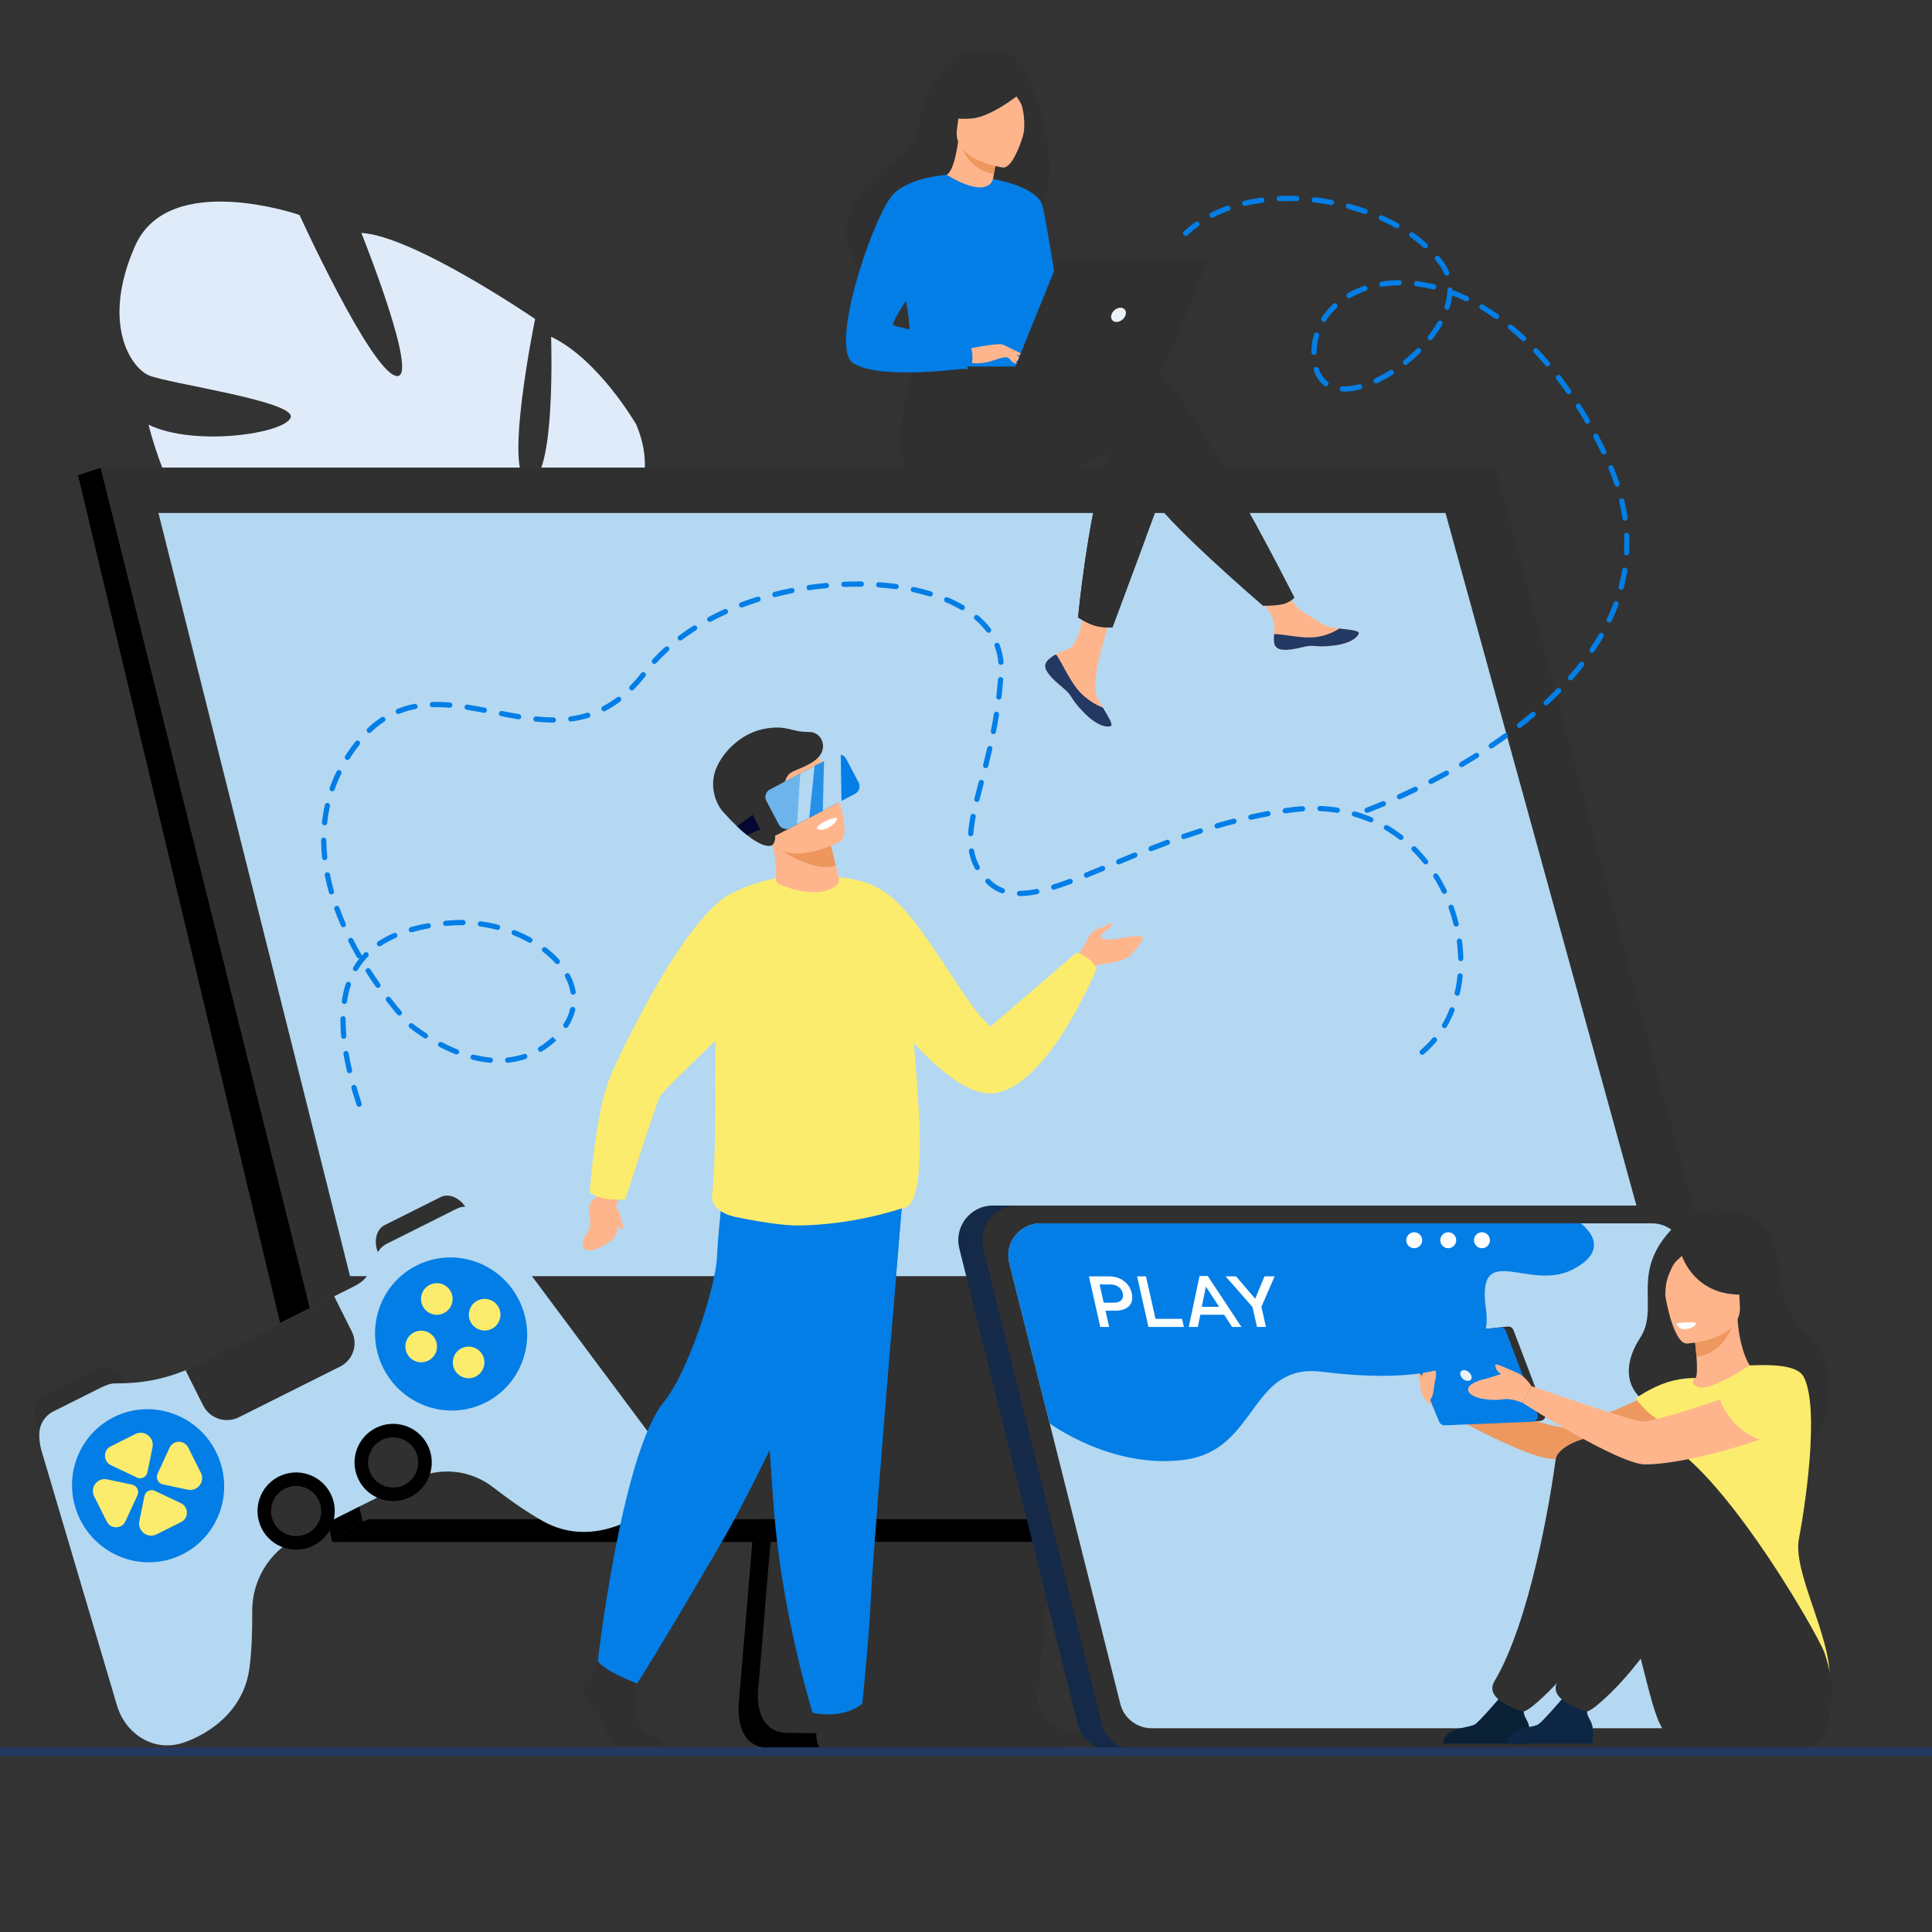<svg width="500" height="500" viewBox="0 0 500 500" fill="none" xmlns="http://www.w3.org/2000/svg">
<rect x="0" y="0" width="500" height="500" fill="#333333" stroke="none"/>
<g clip-path="url(#clip0_52_7324)">
<path d="M34.959 63.644C43.699 43.872 77.519 55.64 77.519 55.64C77.519 55.64 95.634 95.349 102.378 97.259C109.122 99.17 93.52 60.285 93.52 60.285C107.038 61.033 138.488 82.552 138.488 82.552C138.488 82.552 129.901 124.334 136.908 124.526C143.914 124.718 142.624 87.142 142.624 87.142C154.924 92.981 164.656 109.86 164.656 109.86C175.951 136.653 140.963 149.773 140.963 149.773C140.963 149.773 138.299 164.317 144.761 182.455V182.456C144.761 182.456 146.324 185.861 147.591 191.437L144.076 190.9C143.933 189.914 143.756 188.954 143.54 188.026C143.541 188.019 143.539 188.014 143.535 188.009C143.532 187.996 143.528 187.982 143.525 187.969C143.368 187.389 143.14 186.563 142.853 185.556C142.852 185.555 142.852 185.553 142.852 185.552C142.852 185.55 142.85 185.55 142.85 185.547C142.098 183.281 141.61 181.618 141.322 180.426C141.321 180.422 141.32 180.419 141.32 180.415C139.112 173.325 135.792 164.02 132.976 161.744C132.976 161.744 133.449 161.256 133.975 160.247C133.657 160.724 133.324 161.222 132.976 161.744C124.989 173.715 94.581 171.265 78.348 165.265C62.115 159.264 70.143 155.655 80.34 149.363C90.537 143.071 109.135 147.984 115.181 145.831C121.227 143.677 113.522 139.421 102.219 138.571C90.915 137.723 83.62 148.041 65.31 147C47 145.959 38.439 109.91 38.439 109.91C50.31 115.683 73.706 112.224 75.222 108.059C76.739 103.893 43.586 99.263 38.626 97.186C33.666 95.108 26.219 83.415 34.959 63.644Z" fill="#DFEBF9"/>
<path d="M208.636 233.412L191.282 439.756C191.282 439.756 189.464 452.264 198.768 452.286C214.066 452.323 274.909 452.286 274.909 452.286C274.909 452.286 263.395 449.683 263.535 443.824C263.7 436.919 283.819 231.459 283.819 231.459L208.636 233.412Z" fill="black"/>
<path d="M280.637 448.536C277.628 448.545 218.723 448.644 203.826 448.454C197.333 448.373 196.195 442.681 196.141 438.997C196.115 437.231 196.339 435.925 196.339 435.925L196.79 430.562L197.941 416.893L198.956 404.816L200.262 389.297L201.361 376.198L213.692 229.577L288.874 227.625C288.874 227.625 280.401 313.609 274.407 376.198C273.738 383.172 273.101 389.858 272.513 396.1C272.322 398.093 272.14 400.041 271.96 401.938C271.405 407.86 270.896 413.298 270.454 418.1C270.222 420.63 270.006 422.982 269.812 425.136C269.047 433.576 268.599 438.967 268.593 439.992C268.59 440.589 268.641 441.145 268.739 441.662C269.974 448.238 279.507 448.536 280.637 448.536Z" fill="#303030"/>
<path d="M26.052 121.038L68.323 290.834L74.111 314.088L93.799 393.173H459.57L387.003 121.038H26.052Z" fill="#303030"/>
<path d="M26.052 121.038L20.193 122.991L86.011 399.081L93.8 393.175L26.052 121.038Z" fill="black"/>
<path d="M86.01 399.081H449.53L459.568 393.175H93.799L86.01 399.081Z" fill="black"/>
<path d="M213.668 452.276H292.375V448.536H213.668V452.276Z" fill="#303030"/>
<path d="M272.367 399.08L271.961 401.939L197.941 416.894L198.956 404.816L199.441 399.08H272.367Z" fill="#303030"/>
<g opacity="0.5">
<path d="M280.637 448.536C277.628 448.545 218.724 448.645 203.826 448.454C197.334 448.373 196.196 442.681 196.142 438.997L269.812 425.137C269.048 433.577 268.6 438.967 268.594 439.992C268.59 440.59 268.642 441.145 268.74 441.662C269.974 448.239 279.508 448.536 280.637 448.536Z" fill="#303030"/>
</g>
<path d="M26.052 121.038H387.004L445.569 339.75H80.5L26.052 121.038Z" fill="#303030"/>
<path d="M428.544 330.271H90.584L78.507 282.161L73.834 263.546L71.929 255.955L59.516 206.512L58.875 203.938L52.312 177.804L49.376 166.111L46.873 156.135L44.829 148L41.001 132.755H374.092L378.296 148L380.537 156.135L383.287 166.111L386.509 177.804L407.749 254.842V254.845L409.546 261.373L410.384 264.401L425.046 317.586L428.544 330.271Z" fill="#B4D8F1"/>
<path d="M217.635 339.75L93.923 393.812L80.499 339.75H217.635Z" fill="#303030"/>
<path d="M25.569 354.109L11.11 361.35C8.763 362.526 8.102 365.961 9.636 369.022L10.943 371.633L34.002 360.084L32.45 357.452C30.949 354.454 27.868 352.957 25.569 354.109Z" fill="#303030"/>
<path d="M114.024 309.808L99.565 317.049C97.218 318.225 96.558 321.66 98.091 324.721L99.398 327.332L122.457 315.783L120.906 313.151C119.404 310.153 116.323 308.656 114.024 309.808Z" fill="#303030"/>
<path d="M165.911 391.719C165.199 392.182 153.155 400.738 140.523 393.677C136.529 391.446 132.066 388.347 127.542 384.852C121.644 380.299 113.646 379.551 106.983 382.888L76.928 397.941C69.697 401.562 65.195 409 65.27 417.087C65.322 422.42 65.118 427.468 64.55 431.728C62.638 446.072 48.574 450.593 47.776 450.886C40.041 453.727 32.485 448.845 30.277 441.386L10.752 375.481C10.288 373.918 10.109 372.339 10.183 370.802C10.3 368.437 11.704 366.326 13.822 365.265L25.71 359.312C26.453 358.939 28.288 358.011 29.66 358.02C36.79 358.065 43.398 356.961 50.783 353.365L91.331 333.057C96.07 330.683 95.225 329.016 97.648 324.301C97.651 324.295 97.654 324.29 97.657 324.284C98.207 323.223 99.103 322.381 100.171 321.847L118.153 312.841C119.669 312.081 121.465 312.07 122.967 312.857C124.773 313.806 126.4 315.163 127.702 316.907L168.785 372.016C173.435 378.251 172.819 387.226 165.911 391.719Z" fill="#B4D8F1"/>
<path d="M20.767 393.306C15.857 383.502 19.739 371.617 29.438 366.76C39.137 361.902 50.979 365.912 55.889 375.715C60.799 385.519 56.917 397.404 47.219 402.262C37.52 407.119 25.677 403.11 20.767 393.306Z" fill="#037EE6"/>
<path d="M67.704 395.534C65.232 390.599 67.229 384.596 72.164 382.124C77.098 379.652 83.102 381.649 85.574 386.584C88.045 391.519 86.049 397.523 81.114 399.994C76.179 402.466 70.175 400.469 67.704 395.534Z" fill="black"/>
<path d="M70.833 393.967C69.227 390.761 70.524 386.86 73.73 385.254C76.936 383.649 80.837 384.946 82.443 388.152C84.049 391.358 82.751 395.259 79.545 396.865C76.339 398.471 72.438 397.173 70.833 393.967Z" fill="#303030"/>
<path d="M92.813 382.957C90.342 378.023 92.338 372.019 97.273 369.547C102.208 367.076 108.212 369.073 110.683 374.007C113.155 378.942 111.158 384.946 106.223 387.418C101.289 389.889 95.285 387.892 92.813 382.957Z" fill="black"/>
<path d="M95.943 381.39C94.337 378.184 95.635 374.283 98.841 372.678C102.047 371.072 105.948 372.369 107.553 375.575C109.159 378.782 107.862 382.683 104.656 384.288C101.449 385.894 97.549 384.597 95.943 381.39Z" fill="#303030"/>
<path d="M88.031 353.662L61.826 366.786C58.417 368.493 54.27 367.114 52.563 363.705L48.018 354.631L86.437 335.39L91.046 344.593C92.718 347.93 91.368 351.991 88.031 353.662Z" fill="#303030"/>
<path d="M28.635 374.327L35.047 371.115C37.348 369.963 39.978 372.003 39.465 374.542L38.155 381.03C37.906 382.261 36.579 382.925 35.444 382.387L28.72 379.197C26.68 378.23 26.63 375.331 28.635 374.327Z" fill="#FCEC6D"/>
<path d="M46.898 393.892L40.486 397.103C38.185 398.255 35.555 396.216 36.068 393.676L37.378 387.189C37.626 385.958 38.954 385.293 40.088 385.832L46.813 389.021C48.852 389.988 48.903 392.887 46.898 393.892Z" fill="#FCEC6D"/>
<path d="M48.723 374.633L51.969 381.115C53.134 383.441 51.13 386.071 48.602 385.532L42.145 384.158C40.92 383.897 40.248 382.555 40.773 381.418L43.884 374.677C44.828 372.633 47.708 372.607 48.723 374.633Z" fill="#FCEC6D"/>
<path d="M27.621 393.758L24.375 387.276C23.21 384.951 25.214 382.321 27.742 382.859L34.199 384.234C35.424 384.495 36.096 385.836 35.571 386.973L32.46 393.714C31.516 395.758 28.636 395.785 27.621 393.758Z" fill="#FCEC6D"/>
<path d="M99.183 354.032C94.273 344.229 98.155 332.344 107.854 327.486C117.552 322.629 129.395 326.638 134.305 336.442C139.215 346.246 135.333 358.131 125.635 362.988C115.936 367.846 104.093 363.836 99.183 354.032Z" fill="#037EE6"/>
<path d="M109.389 338.006C108.377 335.985 109.195 333.526 111.216 332.514C113.236 331.502 115.695 332.32 116.707 334.34C117.719 336.361 116.901 338.82 114.881 339.832C112.86 340.844 110.401 340.026 109.389 338.006Z" fill="#FCEC6D"/>
<path d="M117.614 354.428C116.602 352.408 117.419 349.949 119.44 348.937C121.461 347.925 123.919 348.743 124.932 350.763C125.944 352.784 125.126 355.243 123.105 356.255C121.084 357.267 118.626 356.449 117.614 354.428Z" fill="#FCEC6D"/>
<path d="M123.597 336.585C125.618 335.573 128.077 336.391 129.089 338.411C130.101 340.432 129.283 342.891 127.263 343.903C125.242 344.915 122.783 344.097 121.771 342.076C120.759 340.055 121.577 337.597 123.597 336.585Z" fill="#FCEC6D"/>
<path d="M107.313 344.743C109.37 343.808 111.796 344.717 112.732 346.774C113.668 348.832 112.758 351.258 110.701 352.194C108.644 353.129 106.218 352.22 105.282 350.163C104.346 348.105 105.256 345.679 107.313 344.743Z" fill="#FCEC6D"/>
<path d="M256.941 312C251.131 312 246.865 317.458 248.269 323.096L267.398 399.932L270.395 411.975L278.903 446.153C279.895 450.135 283.472 452.931 287.576 452.931H458.38C464.251 452.931 468.528 447.365 467.015 441.691L434.201 318.634C433.158 314.722 429.615 312 425.566 312H256.941Z" fill="#152949"/>
<path d="M263.168 312C257.357 312 253.092 317.458 254.496 323.096L273.624 399.932L276.622 411.975L285.13 446.153C286.121 450.135 289.698 452.931 293.802 452.931H464.606C470.478 452.931 474.754 447.365 473.242 441.691L440.428 318.634C439.385 314.722 435.841 312 431.793 312H263.168Z" fill="#303030"/>
<path d="M458.302 447.271H298.079C294.23 447.271 290.875 444.679 289.944 440.988L281.964 409.296L279.152 398.129L271.658 368.377L261.208 326.881C259.891 321.653 263.893 316.594 269.343 316.594H427.52C431.32 316.594 434.644 319.116 435.622 322.745L466.404 436.85C467.821 442.111 463.812 447.271 458.302 447.271Z" fill="#B4D8F1"/>
<path d="M449.234 313.623C443.276 311.884 436.545 313.879 432.34 318.445C421.937 329.743 429.608 338.452 424.402 346.361C421.257 351.139 418.614 359.508 428.36 364.457C432.866 366.746 446.289 378.708 449.037 378.99C476.891 381.851 477.392 353.594 468.002 345.404C454.806 333.894 466.863 318.764 449.234 313.623Z" fill="#303030"/>
<path d="M434.679 357.308C434.679 357.308 409.258 369.623 404.497 369.415C399.735 369.207 369.972 358.726 369.972 358.726L370.719 363.773C370.719 363.773 393.362 376.796 401.279 377.535C409.072 378.262 435.722 370.54 438.295 368.91C440.868 367.28 442.156 358.958 434.679 357.308Z" fill="#ED985F"/>
<path d="M431.88 368.924C434.183 370.522 437.072 371.84 440.699 372.677C454.292 375.818 459.501 364.328 461.458 356.442C459.604 355.381 457.861 355.147 456.853 355.027C455.87 354.911 454.837 354.834 453.981 354.792C452.455 353.623 450.18 348.838 449.677 341.409L449.038 341.58L438.325 344.512C438.325 344.512 438.816 347.918 439.056 351.137C439.242 353.656 439.271 356.063 438.794 356.652C437.958 356.833 437.457 356.952 437.457 356.952C437.457 356.952 437.456 356.955 437.451 356.962C437.307 357.197 434.199 362.308 431.88 368.924Z" fill="#FFB58C"/>
<path d="M438.324 344.514C438.324 344.514 438.817 347.917 439.056 351.139C445.125 350.531 447.942 344.752 449.038 341.583L438.324 344.514Z" fill="#ED985F"/>
<path d="M436.512 347.711C436.512 347.711 450.918 346.916 450.285 337.952C449.652 328.988 451.085 322.848 441.86 322.977C432.635 323.105 431.092 326.652 430.575 329.695C430.059 332.739 432.748 347.687 436.512 347.711Z" fill="#FFB58C"/>
<path d="M430.646 324.681C432.677 321.825 434.4 322.296 435.4 323.04C442.955 318.151 448.481 324.181 448.481 324.181C449.905 330.543 454.807 333.895 454.807 333.895C454.807 333.895 452.254 335.936 446.143 334.582C438.324 332.849 435.64 326.069 435.275 325.027C434.453 325.879 433.391 326.421 432.578 328.269C431.611 330.464 431.003 331.738 430.986 335.343C430.986 335.343 427.6 328.964 430.646 324.681Z" fill="#303030"/>
<path d="M465.562 398.215C466.863 391.564 471.105 364.992 466.863 356.442C465.339 353.37 459.361 353.093 452.802 353.363C450.761 354.68 442.984 359.659 439.79 359.038C439.755 359.031 439.693 359.016 439.611 358.996C438.107 358.62 437.539 357.563 438.793 356.652C438.796 356.65 435.727 356.47 431.88 357.614C427.294 358.978 423.344 361.884 423.344 361.884C423.344 361.884 426.182 366.298 430.745 368.228C429.969 375.17 431.123 378.232 438.325 394.266C444.41 407.819 437.504 420.021 437.504 420.021C437.504 420.021 473.327 448.823 473.526 434.158C473.675 423.117 463.899 406.716 465.562 398.215Z" fill="#FCEC6D"/>
<path d="M435.728 451.339C433.78 451.119 432.026 450.053 430.937 448.422C430.764 448.163 430.579 447.885 430.383 447.588C426.306 441.416 424.719 422.511 415.547 402.372C413.313 397.469 405.294 396.588 403.107 391.045C403.107 391.045 397.725 373.08 413.408 372.55C429.092 372.02 455.411 422.536 455.826 427.833C456.229 432.966 466.195 454.777 435.728 451.339Z" fill="#303030"/>
<path d="M373.394 451.235H395.716C395.716 451.235 396.55 447.58 395.085 445.092C393.787 442.892 394.285 441.638 395.246 439.817C394.234 440.242 392.926 440.629 391.486 440.544C390.374 440.478 389.198 439.961 388.166 439.345C387.205 440.47 383.091 445.257 381.806 446.205C380.347 447.281 373.843 446.898 373.394 451.235Z" fill="#0A2035"/>
<path d="M402.597 377.743C401.253 387.819 396.004 419.625 386.745 435.143C383.759 440.145 394.266 442.95 394.322 442.935C395.731 442.567 398.079 440.32 399.161 439.345C406.678 432.57 421.938 413.387 421.938 398.007C421.938 390.508 422.069 376.185 416.616 372.546C413.258 370.304 403.131 373.74 402.597 377.743Z" fill="#303030"/>
<path d="M464.685 368.91C464.685 368.91 460.155 378.125 439.01 384.637C417.864 391.148 429.958 374.788 429.958 374.788L459.521 364.457L464.685 368.91Z" fill="#FCEC6D"/>
<path d="M446.629 451.362C446.629 451.362 445.497 449.666 444.779 447.147C443.58 442.936 443.153 439.872 440.848 433.312C438.427 426.426 435.555 417.955 431.965 409.141C430.857 406.42 429.681 403.667 428.43 400.917C426.195 396.014 420.05 396.692 417.863 391.148C417.863 391.148 409.332 371.934 425.015 371.404C440.698 370.874 470.5 422.804 472.212 427.833C474.087 433.339 480.824 456.637 446.629 451.362Z" fill="#303030"/>
<path d="M389.779 451.235H412.102C412.102 451.235 412.936 447.58 411.47 445.092C410.173 442.892 410.67 441.638 411.631 439.817C410.62 440.242 409.312 440.629 407.871 440.544C406.759 440.478 405.583 439.961 404.552 439.345C403.591 440.47 399.477 445.257 398.192 446.205C396.733 447.281 390.229 446.898 389.779 451.235Z" fill="#0D2644"/>
<g opacity="0.5">
<path d="M440.848 433.312C438.427 426.426 435.555 417.955 431.965 409.14C432.902 402.463 434.925 396.621 438.325 394.266C438.325 394.266 446.574 419.821 440.848 433.312Z" fill="#303030"/>
</g>
<path d="M415.627 377.029C414.282 387.105 412.39 419.626 403.13 435.143C400.145 440.146 410.651 442.95 410.708 442.936C412.117 442.567 414.464 440.321 415.546 439.345C423.063 432.57 438.323 413.387 438.323 398.007C438.323 390.508 429.522 376.787 424.07 373.147C420.712 370.906 416.16 373.027 415.627 377.029Z" fill="#303030"/>
<path d="M367.306 345.74L390.167 343.311C390.832 343.241 391.463 343.628 391.701 344.254L399.88 365.746C400.239 366.689 399.568 367.705 398.561 367.745L375.877 368.66C375.261 368.685 374.694 368.324 374.456 367.756L366.101 347.777C365.72 346.866 366.324 345.844 367.306 345.74Z" fill="#303030"/>
<path d="M365.321 345.948L388.181 343.52C388.847 343.449 389.478 343.836 389.716 344.462L397.895 365.954C398.254 366.896 397.583 367.912 396.576 367.953L373.892 368.868C373.276 368.893 372.709 368.532 372.471 367.963L364.116 347.984C363.734 347.073 364.339 346.052 365.321 345.948Z" fill="#037EE6"/>
<path d="M377.992 355.983C377.713 355.216 378.109 354.594 378.875 354.594C379.643 354.594 380.491 355.216 380.77 355.983C381.049 356.75 380.654 357.372 379.887 357.372C379.119 357.372 378.271 356.75 377.992 355.983Z" fill="#EBF3FA"/>
<path d="M366.005 347.979C365.868 347.602 366.062 347.296 366.439 347.296C366.816 347.296 367.232 347.602 367.37 347.979C367.507 348.356 367.313 348.661 366.936 348.661C366.559 348.661 366.142 348.356 366.005 347.979Z" fill="#EBF3FA"/>
<path d="M461.458 356.442C461.458 356.442 429.775 368.11 425.015 367.871C421.938 367.716 396.362 358.726 396.362 358.726L394.066 363.069C394.066 363.069 418.959 379.069 425.803 378.99C439.314 378.834 462.112 370.54 464.685 368.91C467.258 367.28 468.935 358.092 461.458 356.442Z" fill="#FFB58C"/>
<path d="M396.362 358.726C396.362 358.726 394.066 355.193 391.78 355.089C389.493 354.986 385.545 356.648 384.194 356.908C382.843 357.167 378.998 358.414 380.141 360.285C381.284 362.155 386.584 362.572 388.87 362.155C391.156 361.739 394.066 363.07 394.066 363.07L396.362 358.726Z" fill="#FFB58C"/>
<path d="M392.402 355.197C392.402 355.197 388.766 353.53 387.727 353.218C386.688 352.906 386.896 353.223 387.208 354.208C387.519 355.192 389.39 356.132 389.39 356.442C389.39 356.751 392.402 355.197 392.402 355.197Z" fill="#FFB58C"/>
<path d="M367.676 356.855C367.676 356.855 369.126 352.077 370.719 353.577C372.377 355.14 371.37 356.704 371.167 358.695C370.779 362.505 370.009 362.341 369.522 362.169C369.034 361.997 367.136 358.772 367.676 356.855Z" fill="#FFB58C"/>
<path d="M367.589 357.583C367.589 357.583 366.856 361.65 370.719 363.773L369.576 360.974L367.589 357.583Z" fill="#FFB58C"/>
<path d="M433.814 342.556C433.814 342.556 435.177 342.017 439.009 342.328C439.009 342.328 438.806 343.823 435.979 343.971C434.378 344.054 433.814 342.556 433.814 342.556Z" fill="white"/>
<path d="M445.135 362.197C445.135 362.197 447.969 371.167 457.7 373.208C457.7 373.208 473.771 368.257 465.77 357.308C465.77 357.308 457.858 351.43 445.135 362.197Z" fill="#FCEC6D"/>
<path d="M367.589 358.158C367.589 358.158 366.921 355.919 366.882 355.532C366.843 355.143 366.89 354.949 367.235 355.221C367.58 355.493 368.104 356.211 367.949 356.89C367.794 357.569 367.589 358.158 367.589 358.158Z" fill="#FFB58C"/>
<path d="M291.745 247.838C289.063 249.29 285.499 249.288 283.495 249.923C281.629 250.514 281.223 252.468 281.223 252.468L280.034 248.296L279.182 247.038C279.182 247.038 281.134 243.942 281.525 242.892C281.914 241.843 283.038 240.678 284.198 240.382C285.357 240.086 287.447 238.689 287.708 239.012C288.34 239.791 285.033 241.332 284.944 242.077C284.864 242.75 285.35 242.921 285.445 242.947C285.452 242.948 285.457 242.95 285.464 242.951C288.355 243.859 295.214 241.123 295.751 242.771C295.952 243.388 292.887 247.22 291.745 247.838Z" fill="#FFB58C"/>
<path d="M283.804 250.643C283.804 250.643 271.585 280.664 257.643 282.874C255.909 283.148 254.045 282.852 252.113 282.124C252.113 282.124 252.113 282.124 252.11 282.121C245.804 279.741 238.758 272.75 233.017 265.939C226.387 258.072 221.499 250.439 221.499 250.439C221.499 250.439 223.369 227.822 228.045 230.319C237.857 235.557 249.564 260.439 256.36 265.652L278.597 246.526C278.597 246.526 282.075 247.331 283.804 250.643Z" fill="#FCEC6D"/>
<path d="M252.11 282.12C245.804 279.74 238.758 272.75 233.017 265.938C233.103 254.929 233.576 243.497 234.397 250.284C235.823 262.117 251.86 281.811 252.11 282.12Z" fill="#FCEC6D"/>
<path d="M171.384 452.226H159.813C158.356 451.47 157.059 449.737 156.649 447.154C156.083 443.587 151.906 441.642 151.001 438.724C150.099 435.809 154.729 431.703 154.729 431.703L155.504 430.748L156.309 429.756L163.989 431.487C163.989 431.487 164.179 433.237 164.295 435.466C164.378 437.074 164.422 438.932 164.328 440.563C164.102 444.452 165.465 448.642 169.077 449.398C171.748 449.957 171.629 451.474 171.384 452.226Z" fill="#303030"/>
<path d="M238.533 452.227H212.073C210.8 450.741 211.27 445.258 211.462 443.467C211.502 443.107 211.529 442.896 211.529 442.896C211.529 442.896 220.565 435.981 221.806 441.276C221.844 441.443 221.89 441.605 221.94 441.765C223.503 446.718 230.517 448.969 234.567 449.595C237.2 450.004 238.174 451.314 238.533 452.227Z" fill="#303030"/>
<path d="M233.491 310.907C233.491 310.907 232.12 327.285 230.507 346.974C228.315 373.718 225.68 406.57 225.419 412.793C224.968 423.6 223.159 440.886 223.159 440.886C223.159 440.886 218.87 444.993 210.285 443.262C210.285 443.262 202.635 418.585 200.451 392.476C200.417 392.049 200.383 391.617 200.349 391.186C198.317 364.607 195.156 308.638 195.156 308.638L233.491 310.907Z" fill="#037EE6"/>
<path d="M233.492 310.907C233.492 310.907 232.12 327.285 230.507 346.974L200.451 392.476C200.417 392.049 200.384 391.617 200.349 391.186C198.317 364.607 195.156 308.638 195.156 308.638L233.492 310.907Z" fill="#037EE6"/>
<path d="M227.225 312.851C227.225 312.851 202.496 372.169 186.234 400.045C169.973 427.92 164.891 435.7 164.891 435.7C164.891 435.7 155.575 432.134 154.729 429.703C154.729 429.703 160.947 375.887 171.836 362.769C177.99 355.356 185.217 333.11 185.556 325.331C185.895 317.551 187.759 302.155 187.759 302.155L227.225 312.851Z" fill="#037EE6"/>
<path d="M237.832 302.517C237.381 308.465 236.125 312.724 233.369 312.724C233.369 312.724 221.122 317.036 206.483 317.153C203.622 317.175 199.567 316.616 196.206 316.055C192.774 315.471 190.055 314.885 190.055 314.885C187.113 314.206 183.863 312.388 184.299 309.033C184.53 307.246 184.697 304.953 184.811 302.296C184.82 302.126 184.826 301.953 184.836 301.78C185.058 296.363 185.104 289.518 185.123 282.397C185.129 279.299 185.132 276.147 185.144 273.039C185.16 270.077 185.178 267.154 185.221 264.354C185.264 261.197 185.332 258.191 185.447 255.453C185.447 255.453 182.755 237.059 185.962 233.731C189.721 229.836 200.709 226.275 208.727 226.58C225.446 226.58 228.649 230.405 231.581 233.503C232.594 234.571 236.631 241.12 236.742 248.312C236.893 258.339 236.501 269.728 236.501 269.731C236.606 271.361 236.782 273.459 236.973 275.858C237.176 278.41 237.405 281.296 237.596 284.305C237.692 285.82 237.778 287.366 237.853 288.913C238.069 293.688 238.137 298.49 237.832 302.517Z" fill="#FCEC6D"/>
<path d="M216.546 229.071C211.957 232.762 204.201 229.94 201.614 228.834C201.097 228.612 200.78 228.093 200.81 227.531C200.956 224.763 200.701 221.251 199.489 217.149C199.452 217.032 200.391 217.063 201.813 217.18C206.051 217.523 214.628 218.597 215.008 218.646C215.017 218.643 215.023 218.643 215.023 218.643C215.023 218.643 215.418 220.559 216.285 223.97C216.359 224.269 216.44 224.584 216.526 224.908C216.628 225.309 216.736 225.732 216.853 226.167C216.973 226.622 217.067 227.106 217.138 227.605C217.218 228.163 216.985 228.718 216.546 229.071Z" fill="#FFB58C"/>
<path d="M216.287 223.969C210.396 226.302 199.907 218.682 199.907 218.682C200.497 218.085 201.137 217.586 201.814 217.179C206.051 217.522 214.629 218.597 215.009 218.644C215.017 218.643 215.023 218.642 215.023 218.642C215.023 218.642 215.419 220.558 216.287 223.969Z" fill="#ED975D"/>
<path d="M217.462 217.77C217.462 217.77 215.089 219.054 211.954 219.974C207.371 221.322 201.16 221.89 198.361 216.523C193.647 207.49 188.614 202.411 197.601 197.054C202.412 194.186 205.678 193.574 208.028 194.028C210.069 194.418 211.421 195.614 212.492 196.838C214.8 199.471 221.083 215.509 217.462 217.77Z" fill="#FFB58C"/>
<path d="M211.003 196.72C208.855 198.36 205.768 199.279 204.712 199.955C203.903 200.473 203.413 201.338 203.126 202.291C202.619 203.961 202.73 205.902 202.826 206.714C202.977 207.995 202.974 209.09 199.619 208.825C199.456 208.813 199.307 208.813 199.172 208.825C198.857 208.85 198.622 208.936 198.456 209.075C197.236 210.078 199.542 213.674 200.187 214.433C200.187 214.433 200.539 215.235 200.616 216.223C200.678 217.019 200.56 217.938 199.934 218.652C199.925 218.661 199.915 218.673 199.906 218.683C199.776 218.825 198.091 219.905 193.332 216.121C192.551 215.504 191.69 214.754 190.739 213.847C189.631 212.794 188.406 211.528 187.048 210.013C185.53 208.322 183.708 204.266 184.986 199.899C186.258 195.535 191.353 189.587 198.394 188.51C203.965 187.658 204.666 189.484 209.434 189.428C212.742 189.39 214.707 193.893 211.003 196.72Z" fill="#303030"/>
<path d="M216.593 211.605C216.593 211.605 216.982 212.809 214.264 214.233C214.264 214.233 211.982 215.428 211.349 214.23C211.349 214.23 212.983 212.115 216.593 211.605Z" fill="white"/>
<path d="M196.462 258.63C196.317 258.911 188.75 273.423 185.123 282.398C185.129 279.3 185.132 276.148 185.145 273.04C185.16 270.078 185.178 267.154 185.222 264.355L196.462 258.63Z" fill="#FCEC6D"/>
<path d="M161.462 308.593C161.462 308.593 159.619 311.049 159.546 312.03C159.05 318.68 162.089 319.6 154.221 323.295C154.221 323.295 150.863 324.575 150.806 321.968C150.749 319.362 153.137 319.318 152.7 315.668C152.196 311.457 152.247 311.418 155.011 309.219L156.841 306.194L161.462 308.593Z" fill="#FFB58C"/>
<path d="M158.555 311.518C158.555 311.518 160.329 313.368 160.442 314.138C160.801 316.61 161.627 317.677 161.213 317.946C160.353 318.505 159.216 316.675 158.672 315.033C158.128 313.391 158.555 311.518 158.555 311.518Z" fill="#FFB58C"/>
<path d="M156.277 310.139C158.925 310.655 161.798 310.446 161.798 310.446C161.798 310.446 169.662 286.15 170.674 283.931C171.687 281.711 199.488 255.796 199.488 255.796C199.488 255.796 197.041 228.192 190.358 230.736C177.929 235.467 160.553 272.521 158.098 278.195C154.043 287.57 152.635 308.59 152.635 308.59C152.635 308.59 154.196 309.733 156.277 310.139Z" fill="#FCEC6D"/>
<path d="M196.795 214.664L193.332 216.121C192.552 215.503 191.69 214.753 190.74 213.846L194.848 210.861L196.795 214.664Z" fill="#060633"/>
<path d="M216.672 207.862L201.425 215.905C200.859 216.204 200.227 216.362 199.561 216.373L199.29 216.378C198.324 216.393 197.331 215.712 196.794 214.664L194.847 210.862C194.181 209.563 194.168 208.082 194.811 207.057C195.044 206.685 195.356 206.392 195.725 206.197L211.424 197.915C212.656 197.265 214.338 198.011 215.161 199.573L217.414 203.842C218.237 205.403 217.903 207.212 216.672 207.862Z" fill="#303030"/>
<path d="M221.298 205.422L217.77 207.282L215.579 208.438L212.947 209.827L206.267 213.349L204.503 214.28C203.449 214.837 202.13 214.429 201.572 213.374L198.349 207.264C197.793 206.208 198.201 204.889 199.256 204.334L207.15 200.169L210.807 198.239L213.251 196.951L216.05 195.474C216.54 195.216 217.085 195.165 217.586 195.293C218.165 195.436 218.682 195.817 218.981 196.382L222.203 202.49C222.759 203.546 222.352 204.865 221.298 205.422Z" fill="#B4D8F1"/>
<g opacity="0.4">
<path d="M207.151 200.169C206.931 202.624 206.54 208.859 206.267 213.349L204.503 214.28C203.449 214.837 202.13 214.429 201.572 213.374L198.349 207.265C197.793 206.208 198.201 204.889 199.256 204.334L207.151 200.169Z" fill="#037EE6"/>
</g>
<g opacity="0.8">
<path d="M213.252 196.952L212.947 209.827L209.434 211.681L210.808 198.24L213.252 196.952Z" fill="#037EE6"/>
</g>
<path d="M221.298 205.422L217.77 207.282L217.586 195.293C218.166 195.436 218.683 195.817 218.982 196.382L222.204 202.491C222.759 203.546 222.352 204.865 221.298 205.422Z" fill="#037EE6"/>
<path d="M271.017 171.052C270.449 171.701 270.377 172.427 270.658 173.202C270.658 173.205 270.66 173.21 270.664 173.213C271.183 174.646 272.897 176.248 274.888 177.846C275.142 178.051 275.368 178.239 275.566 178.412C275.617 178.457 275.669 178.503 275.718 178.548C275.758 178.583 275.796 178.62 275.835 178.654C277.692 180.365 276.993 180.757 280.329 184.23C284.132 188.188 286.75 188.259 287.495 187.898C288.126 187.591 286.845 185.492 285.427 183.133C285.358 183.02 285.29 182.904 285.22 182.789C285.031 182.476 284.843 182.157 284.656 181.842C282.993 179.003 283.42 177.671 283.814 173.446C284.134 170.012 289.156 154.264 289.156 154.264L281.867 153.008C281.867 153.008 279.672 165.549 277.254 167.48C275.96 168.51 274.513 168.523 273.27 169.286C273.182 169.339 273.095 169.393 273.011 169.449C272.304 169.917 271.585 170.4 271.017 171.052Z" fill="#FFB58C"/>
<path d="M271.017 171.052C270.449 171.701 270.377 172.427 270.658 173.202C270.658 173.205 270.66 173.21 270.664 173.213C271.299 174.645 272.97 176.239 274.895 177.832C275.146 178.041 275.368 178.232 275.566 178.412C275.617 178.457 275.669 178.503 275.718 178.548C275.758 178.583 275.796 178.62 275.835 178.654C277.692 180.365 276.993 180.757 280.329 184.23C284.132 188.188 286.75 188.259 287.495 187.899C288.126 187.592 286.845 185.492 285.427 183.133C284.686 182.862 281.247 181.465 278.647 178.137C276.44 175.322 274.941 171.732 273.44 169.528C273.275 169.498 273.177 169.479 273.012 169.449C272.304 169.917 271.585 170.401 271.017 171.052Z" fill="#233862"/>
<path d="M329.789 166.499C330.239 168.749 333.446 168.373 337.029 167.498C340.612 166.622 339.76 167.663 344.859 167.099C349.959 166.534 351.504 164.633 351.659 163.875C351.798 163.202 349.279 162.965 346.576 162.653C346.236 162.615 345.895 162.573 345.553 162.531C342.502 162.148 340.267 160.179 337.496 158.562C334.87 157.03 330.952 150.79 330.952 150.79L323.959 151.343C323.959 151.343 327.629 156.918 329.048 159.341C329.883 160.766 329.839 162.651 329.735 164.107C329.681 164.898 329.629 165.706 329.789 166.499Z" fill="#FFB58C"/>
<path d="M337.029 167.498C340.612 166.623 339.761 167.664 344.86 167.099C349.959 166.535 351.504 164.633 351.659 163.875C351.799 163.202 349.279 162.965 346.576 162.653L346.551 162.705C346.551 162.705 343.493 164.874 339.248 164.975C335.789 165.06 332.125 164.068 329.735 164.107C329.681 164.898 329.63 165.707 329.789 166.499C330.239 168.749 333.446 168.374 337.029 167.498Z" fill="#233862"/>
<path d="M302.989 121.782L296.451 139.374L287.916 162.343C287.916 162.343 285.6 162.567 283.382 161.929C281.341 161.339 278.997 159.795 278.997 159.795C278.997 159.795 281.367 135.132 285.788 120.975C286.921 117.341 288.191 114.401 289.592 112.747C296.445 104.647 302.989 121.782 302.989 121.782Z" fill="#303030"/>
<path d="M296.342 93.845C292.621 92.645 282.911 93.826 272.379 95.732C269.469 96.259 266.536 94.93 265.003 92.401L238.499 90.332C238.499 90.332 229.753 109.727 234.541 122.086C235.245 123.902 236.789 125.035 239.173 125.074C239.174 125.075 239.172 125.073 239.173 125.074C239.173 125.074 255.189 125.096 260.311 125.096C273.492 125.096 288.207 116.036 290.11 115.654C293.226 115.031 294.472 121.263 297.588 127.806C300.704 134.348 326.876 156.782 326.876 156.782C326.876 156.782 330.898 156.822 332.56 156.198C334.346 155.528 335.001 154.658 335.001 154.658C335.001 154.658 306.001 96.96 296.342 93.845Z" fill="#303030"/>
<path d="M262.187 14.57C260.219 13.399 258.3 13.219 257.124 13.253C256.306 13.277 255.489 13.223 254.68 13.105C244.564 11.621 238.472 26.315 238.116 30.755C237.461 38.905 233.148 40.148 227.079 45.253C214.909 55.489 218.478 67.383 225.132 71.802C229.125 74.454 236.162 71.801 236.162 71.801C236.262 71.871 255.409 61.098 264.847 55.901C278.996 53.889 267.872 17.954 262.187 14.57Z" fill="#303030"/>
<path d="M256.936 51.477C256.978 51.504 252.293 53.104 249.16 51.716C246.212 50.414 243.98 45.565 244.024 45.562C245.365 45.5 246.836 44.328 247.97 36.637L248.541 36.842L258.14 40.296C258.14 40.296 257.445 43.376 256.995 46.308C256.616 48.77 256.412 51.129 256.936 51.477Z" fill="#FFB58C"/>
<path d="M258.14 40.295C258.14 40.295 257.756 41.957 257.198 45.062C251.684 44.069 249.317 39.822 248.541 36.841L258.14 40.295Z" fill="#ED975D"/>
<path d="M259.569 43.353C259.569 43.353 246.436 41.59 247.66 33.429C248.883 25.267 248.012 19.542 256.449 20.323C264.886 21.103 266.045 24.461 266.299 27.285C266.553 30.108 263.017 43.601 259.569 43.353Z" fill="#FFB58C"/>
<path d="M265.821 22.811C265.821 22.811 257.414 30.056 251.695 30.64C245.976 31.224 243.812 29.388 243.812 29.388C243.812 29.388 247.182 26.59 249.211 22.074C249.808 20.743 251.072 19.828 252.525 19.703C256.609 19.35 264.35 19.189 265.821 22.811Z" fill="#303030"/>
<path d="M260.565 22.161C260.565 22.161 263.377 24.881 264.263 26.898C265.118 28.844 265.375 33.499 264.693 35.349C264.693 35.349 269.076 26.828 266.595 22.688C263.964 18.298 260.565 22.161 260.565 22.161Z" fill="#303030"/>
<path d="M267.996 70.824C267.598 97.409 267.886 91.854 264.978 94.377C264.277 94.984 262.308 95.346 259.715 95.517C251.563 96.058 237.233 94.715 236.688 93.208C234.807 87.996 236.135 86.376 234.566 78.396C234.403 77.547 234.2 76.628 233.963 75.628C232.655 70.147 231.382 68.282 236.023 59.476C240.231 51.499 244.602 45.025 244.996 45.259C256.099 51.849 256.994 46.309 256.994 46.309C256.994 46.309 268.19 57.856 267.996 70.824Z" fill="#037EE6"/>
<path d="M296.451 139.374L287.916 162.343C287.916 162.343 285.6 162.567 283.382 161.929C281.341 161.339 278.997 159.795 278.997 159.795C278.997 159.795 281.367 135.132 285.788 120.975L296.451 139.374Z" fill="#303030"/>
<path d="M256.995 46.308C256.995 46.308 268.419 48.245 269.761 53.164C271.101 58.083 275.518 87.939 275.518 87.939C275.518 87.939 272.297 91.085 269.614 88.402C266.931 85.719 261.17 60.468 261.17 60.468L256.995 46.308Z" fill="#037EE6"/>
<path d="M259.715 95.517C251.563 96.058 237.233 94.715 236.688 93.209C234.807 87.996 236.135 86.376 234.566 78.396L238.498 67.324C238.498 67.324 237.848 79.653 241.485 82.896C245.117 86.139 256.371 89.156 258.139 91.866C258.991 93.166 259.552 94.47 259.715 95.517Z" fill="#037EE6"/>
<path d="M250.375 90.332C250.375 90.332 258.418 88.541 259.715 89.254C261.013 89.968 264.185 92.567 264.581 93.472C264.979 94.377 261.693 92.785 260.624 92.499C259.932 92.313 258.11 92.946 257.208 93.247C253.412 94.512 251.086 93.861 251.086 93.861L250.375 90.332Z" fill="#FFB58C"/>
<path d="M244.989 45.253C244.989 45.253 234.19 45.918 230.452 51.132C225.19 58.471 214.751 89.751 220.733 93.923C227.471 98.62 251.397 95.152 251.397 95.152C251.397 95.152 252.193 91.43 251.085 89.63C249.977 87.83 231.975 84.921 231.144 84.09C230.313 83.259 241.53 67.888 241.53 65.395C241.53 62.903 244.989 45.253 244.989 45.253Z" fill="#037EE6"/>
<path d="M260.104 91.493C260.104 91.493 261.79 93.667 262.342 93.926C262.895 94.186 263.251 94.121 263.251 94.121L262.116 92.077L260.104 91.493Z" fill="#FFB58C"/>
<path d="M259.715 89.254L264.615 91.633C264.615 91.633 264.406 91.975 263.803 91.947C263.2 91.92 261.678 91.363 261.678 91.363L259.715 89.254Z" fill="#FFB58C"/>
<path d="M301.552 94.848H250.375V95.977H301.097L301.552 94.848Z" fill="#303030"/>
<path d="M262.342 95.977H301.097L312.755 66.987H274.06L262.342 95.977Z" fill="#303030"/>
<path d="M291.314 81.482C291.606 80.463 291.017 79.637 289.998 79.637C288.979 79.637 287.916 80.463 287.624 81.482C287.331 82.501 287.921 83.327 288.94 83.327C289.959 83.327 291.022 82.501 291.314 81.482Z" fill="#EBF3FA"/>
<path d="M664.298 454.456H-165.053C-165.574 454.456 -166 454.029 -166 453.509V453.174C-166 452.653 -165.574 452.227 -165.053 452.227H664.298C664.819 452.227 665.245 452.653 665.245 453.174V453.509C665.245 454.03 664.819 454.456 664.298 454.456Z" fill="#233862"/>
<path d="M92.944 286.436C92.66 286.436 92.396 286.257 92.301 285.973C91.809 284.494 91.355 283.034 90.95 281.632C90.846 281.272 91.054 280.897 91.414 280.793C91.773 280.69 92.149 280.898 92.253 281.257C92.651 282.641 93.1 284.084 93.587 285.544C93.705 285.9 93.513 286.283 93.158 286.402C93.087 286.425 93.015 286.436 92.944 286.436ZM90.455 277.753C90.147 277.753 89.869 277.542 89.796 277.23C89.437 275.7 89.131 274.197 88.886 272.762C88.823 272.393 89.072 272.043 89.441 271.98C89.81 271.92 90.159 272.166 90.223 272.535C90.462 273.942 90.762 275.417 91.115 276.92C91.201 277.284 90.975 277.649 90.61 277.735C90.558 277.747 90.507 277.753 90.455 277.753ZM126.894 275.051C126.874 275.051 126.853 275.051 126.832 275.048C125.356 274.915 123.824 274.649 122.279 274.258C121.916 274.167 121.697 273.798 121.788 273.436C121.88 273.073 122.248 272.852 122.611 272.945C124.087 273.317 125.548 273.571 126.955 273.699C127.327 273.733 127.602 274.062 127.568 274.435C127.536 274.787 127.241 275.051 126.894 275.051ZM131.403 275.038C131.06 275.038 130.766 274.778 130.729 274.429C130.691 274.057 130.962 273.724 131.335 273.686C132.803 273.535 134.237 273.228 135.598 272.774C135.953 272.655 136.337 272.847 136.455 273.202C136.574 273.557 136.382 273.941 136.028 274.059C134.573 274.545 133.04 274.874 131.473 275.034C131.449 275.037 131.426 275.038 131.403 275.038ZM368.062 272.983C367.871 272.983 367.679 272.902 367.546 272.744C367.303 272.459 367.338 272.031 367.624 271.789C368.739 270.843 369.78 269.792 370.719 268.667C370.959 268.38 371.386 268.34 371.674 268.581C371.961 268.821 372 269.248 371.76 269.535C370.772 270.72 369.675 271.826 368.501 272.822C368.374 272.93 368.217 272.983 368.062 272.983ZM118.147 272.889C118.065 272.889 117.981 272.874 117.9 272.842C116.519 272.301 115.114 271.661 113.721 270.941C113.389 270.769 113.259 270.36 113.431 270.027C113.603 269.695 114.012 269.565 114.345 269.737C115.695 270.436 117.058 271.056 118.395 271.58C118.743 271.716 118.915 272.11 118.778 272.458C118.673 272.726 118.418 272.889 118.147 272.889ZM139.901 272.195C139.672 272.195 139.449 272.079 139.321 271.869C139.127 271.549 139.229 271.133 139.549 270.938C140.71 270.233 141.838 269.386 142.903 268.421L143.03 268.304L143.954 269.295L143.814 269.424C142.685 270.448 141.487 271.347 140.252 272.097C140.143 272.164 140.021 272.195 139.901 272.195ZM88.963 268.848C88.617 268.848 88.321 268.583 88.289 268.231C88.161 266.818 88.097 265.437 88.097 264.125C88.097 263.965 88.097 263.808 88.099 263.651C88.104 263.279 88.406 262.981 88.777 262.981C88.78 262.981 88.782 262.981 88.785 262.981C89.159 262.985 89.459 263.292 89.455 263.666C89.453 263.818 89.452 263.971 89.452 264.125C89.452 265.396 89.515 266.736 89.639 268.109C89.673 268.482 89.398 268.811 89.025 268.845C89.004 268.847 88.984 268.848 88.963 268.848ZM110.116 268.756C109.991 268.756 109.865 268.721 109.752 268.65C107.923 267.481 106.616 266.484 106 265.994C105.707 265.761 105.659 265.335 105.892 265.042C106.125 264.749 106.552 264.7 106.844 264.934C107.44 265.407 108.704 266.371 110.482 267.507C110.797 267.709 110.89 268.128 110.688 268.443C110.559 268.646 110.34 268.756 110.116 268.756ZM373.83 266.084C373.713 266.084 373.595 266.054 373.487 265.992C373.164 265.803 373.056 265.388 373.244 265.064C373.975 263.815 374.619 262.48 375.161 261.096C375.297 260.747 375.69 260.576 376.039 260.712C376.387 260.848 376.559 261.241 376.423 261.589C375.856 263.039 375.18 264.438 374.415 265.748C374.289 265.964 374.062 266.084 373.83 266.084ZM146.425 266.05C146.299 266.05 146.171 266.015 146.057 265.941C145.743 265.738 145.653 265.319 145.856 265.005C146.669 263.747 147.235 262.431 147.54 261.094C147.623 260.728 147.986 260.501 148.351 260.583C148.716 260.666 148.945 261.03 148.862 261.394C148.522 262.886 147.894 264.348 146.994 265.74C146.865 265.94 146.647 266.05 146.425 266.05ZM103.346 262.812C103.154 262.812 102.963 262.731 102.829 262.573C101.871 261.446 100.907 260.254 99.96 259.03C99.732 258.734 99.786 258.309 100.082 258.079C100.378 257.85 100.804 257.905 101.033 258.201C101.966 259.409 102.918 260.584 103.862 261.695C104.104 261.981 104.069 262.408 103.784 262.651C103.657 262.759 103.5 262.812 103.346 262.812ZM89.12 259.838C89.086 259.838 89.053 259.836 89.02 259.831C88.649 259.777 88.394 259.432 88.448 259.062C88.681 257.477 89.035 255.961 89.501 254.559C89.619 254.203 90.002 254.011 90.358 254.13C90.713 254.248 90.906 254.631 90.788 254.987C90.346 256.314 90.01 257.752 89.789 259.259C89.74 259.596 89.45 259.838 89.12 259.838ZM377.129 257.71C377.078 257.71 377.026 257.704 376.974 257.692C376.61 257.606 376.383 257.241 376.469 256.877C376.8 255.466 377.043 253.997 377.192 252.511C377.23 252.139 377.565 251.866 377.934 251.904C378.306 251.941 378.578 252.273 378.541 252.646C378.386 254.191 378.133 255.719 377.789 257.187C377.716 257.499 377.437 257.71 377.129 257.71ZM148.325 257.437C147.999 257.437 147.713 257.202 147.658 256.87C147.433 255.522 146.96 254.163 146.25 252.834C146.074 252.504 146.199 252.093 146.529 251.917C146.859 251.74 147.27 251.866 147.447 252.196C148.225 253.655 148.746 255.153 148.994 256.648C149.055 257.017 148.806 257.366 148.437 257.427C148.399 257.434 148.362 257.437 148.325 257.437ZM97.809 255.654C97.596 255.654 97.386 255.554 97.255 255.367C96.377 254.124 95.523 252.853 94.713 251.589C94.511 251.274 94.603 250.855 94.918 250.653C95.234 250.451 95.653 250.543 95.855 250.858C96.653 252.105 97.497 253.359 98.362 254.586C98.578 254.891 98.505 255.314 98.199 255.53C98.08 255.613 97.944 255.654 97.809 255.654ZM92.002 251.349C91.885 251.349 91.765 251.318 91.657 251.254C91.335 251.063 91.229 250.646 91.42 250.325C91.896 249.524 92.427 248.758 93.009 248.032C92.752 248.061 92.487 247.936 92.349 247.696C91.584 246.364 90.853 245.016 90.18 243.688C90.01 243.355 90.143 242.947 90.477 242.777C90.811 242.607 91.219 242.741 91.388 243.075C92.052 244.382 92.77 245.709 93.524 247.02C93.578 247.113 93.607 247.213 93.613 247.314C93.821 247.079 94.034 246.848 94.252 246.623C94.512 246.354 94.942 246.348 95.21 246.608C95.479 246.869 95.485 247.298 95.225 247.567C94.216 248.607 93.328 249.768 92.587 251.016C92.459 251.231 92.234 251.349 92.002 251.349ZM144.243 249.516C144.057 249.516 143.872 249.44 143.738 249.291C142.802 248.247 141.716 247.246 140.51 246.317C140.214 246.088 140.159 245.663 140.388 245.366C140.616 245.07 141.042 245.015 141.338 245.243C142.609 246.223 143.756 247.28 144.747 248.386C144.997 248.664 144.974 249.093 144.695 249.343C144.565 249.459 144.404 249.516 144.243 249.516ZM378.042 248.744C377.674 248.744 377.372 248.45 377.365 248.08C377.335 246.619 377.22 245.131 377.022 243.657C376.973 243.286 377.233 242.945 377.604 242.895C377.971 242.846 378.315 243.105 378.366 243.476C378.57 245.001 378.69 246.54 378.72 248.052C378.728 248.426 378.431 248.736 378.056 248.744C378.052 248.744 378.047 248.744 378.042 248.744ZM98.214 244.906C97.994 244.906 97.778 244.8 97.647 244.602C97.442 244.29 97.527 243.869 97.839 243.663C99.073 242.848 100.445 242.112 101.918 241.475C102.262 241.326 102.661 241.483 102.809 241.827C102.958 242.171 102.8 242.57 102.457 242.718C101.056 243.324 99.754 244.022 98.586 244.794C98.472 244.87 98.342 244.906 98.214 244.906ZM137.148 243.983C137.036 243.983 136.923 243.956 136.819 243.898C135.554 243.194 134.207 242.559 132.815 242.009C132.467 241.871 132.296 241.478 132.434 241.129C132.571 240.781 132.965 240.611 133.313 240.748C134.76 241.32 136.161 241.981 137.477 242.713C137.805 242.895 137.922 243.308 137.74 243.635C137.617 243.858 137.386 243.983 137.148 243.983ZM106.446 241.275C106.15 241.275 105.878 241.08 105.794 240.781C105.692 240.421 105.901 240.046 106.262 239.945C107.655 239.551 109.158 239.208 110.731 238.927C111.098 238.861 111.451 239.106 111.518 239.474C111.584 239.843 111.339 240.195 110.97 240.261C109.441 240.535 107.981 240.868 106.631 241.249C106.569 241.267 106.507 241.275 106.446 241.275ZM128.77 240.658C128.714 240.658 128.656 240.651 128.599 240.636C127.175 240.266 125.711 239.977 124.247 239.778C123.876 239.727 123.617 239.386 123.667 239.014C123.718 238.644 124.059 238.383 124.43 238.434C125.946 238.641 127.463 238.94 128.94 239.324C129.302 239.417 129.519 239.788 129.425 240.15C129.346 240.456 129.071 240.658 128.77 240.658ZM88.851 239.973C88.591 239.973 88.342 239.821 88.23 239.566C87.611 238.152 87.04 236.727 86.533 235.33C86.406 234.978 86.587 234.589 86.939 234.462C87.289 234.334 87.679 234.515 87.807 234.867C88.304 236.237 88.865 237.636 89.472 239.023C89.622 239.366 89.465 239.765 89.123 239.916C89.034 239.954 88.942 239.973 88.851 239.973ZM376.851 239.81C376.546 239.81 376.269 239.603 376.193 239.294C375.84 237.862 375.406 236.431 374.903 235.043C374.775 234.691 374.956 234.303 375.308 234.175C375.66 234.047 376.049 234.229 376.176 234.581C376.696 236.015 377.145 237.491 377.51 238.97C377.599 239.334 377.377 239.701 377.013 239.79C376.96 239.804 376.905 239.81 376.851 239.81ZM115.325 239.643C114.951 239.643 114.647 239.339 114.647 238.965C114.647 238.621 114.904 238.336 115.236 238.293L115.247 238.291C115.25 238.291 115.253 238.291 115.256 238.29L115.259 238.29C116.584 238.149 117.935 238.083 119.283 238.081C119.471 238.081 119.659 238.083 119.847 238.086C120.221 238.092 120.52 238.401 120.514 238.775C120.508 239.145 120.205 239.441 119.836 239.441C119.832 239.441 119.829 239.441 119.825 239.441C119.627 239.438 119.429 239.437 119.232 239.437C117.958 239.437 116.676 239.504 115.421 239.636L115.325 239.643ZM263.839 231.912C263.466 231.912 263.163 231.611 263.161 231.237C263.159 230.863 263.462 230.558 263.836 230.556C265.147 230.551 266.569 230.39 268.184 230.063C268.551 229.989 268.908 230.226 268.982 230.592C269.056 230.959 268.819 231.317 268.452 231.391C266.751 231.736 265.242 231.906 263.842 231.912C263.84 231.912 263.84 231.912 263.839 231.912ZM85.777 231.477C85.482 231.477 85.21 231.282 85.126 230.984C84.703 229.496 84.342 228 84.052 226.539C83.979 226.171 84.218 225.815 84.585 225.742C84.952 225.67 85.308 225.907 85.381 226.275C85.665 227.7 86.018 229.16 86.43 230.614C86.532 230.973 86.323 231.349 85.963 231.45C85.901 231.468 85.839 231.477 85.777 231.477ZM373.778 231.333C373.526 231.333 373.285 231.193 373.168 230.952C372.517 229.621 371.79 228.315 371.005 227.073C370.806 226.756 370.9 226.337 371.217 226.138C371.533 225.938 371.952 226.033 372.151 226.349C372.962 227.634 373.714 228.983 374.385 230.358C374.55 230.694 374.41 231.1 374.074 231.264C373.978 231.311 373.877 231.333 373.778 231.333ZM259.403 231.195C259.325 231.195 259.245 231.182 259.168 231.153C257.818 230.653 256.593 229.886 255.525 228.874C255.408 228.763 255.294 228.653 255.181 228.541C254.915 228.277 254.913 227.848 255.177 227.582C255.441 227.317 255.87 227.315 256.135 227.578C256.24 227.682 256.348 227.786 256.457 227.89C257.405 228.788 258.446 229.439 259.64 229.882C259.99 230.013 260.169 230.402 260.039 230.753C259.937 231.026 259.678 231.195 259.403 231.195ZM272.686 230.261C272.397 230.261 272.129 230.074 272.039 229.784C271.928 229.427 272.128 229.047 272.484 228.936C273.771 228.536 275.158 228.059 276.723 227.478C277.074 227.347 277.464 227.527 277.594 227.878C277.725 228.228 277.545 228.619 277.195 228.749C275.606 229.338 274.197 229.823 272.887 230.23C272.82 230.251 272.752 230.261 272.686 230.261ZM281.171 227.155C280.903 227.155 280.649 226.994 280.543 226.73C280.403 226.383 280.571 225.988 280.918 225.848C282.403 225.25 283.929 224.619 285.092 224.135C285.437 223.991 285.834 224.155 285.978 224.501C286.122 224.846 285.958 225.243 285.612 225.387C284.446 225.872 282.916 226.505 281.424 227.106C281.341 227.139 281.256 227.155 281.171 227.155ZM252.914 225.17C252.675 225.17 252.444 225.043 252.32 224.82C251.554 223.432 251.044 221.975 250.762 220.366C250.697 219.997 250.943 219.645 251.313 219.581C251.68 219.518 252.032 219.763 252.097 220.132C252.353 221.591 252.814 222.91 253.506 224.165C253.687 224.492 253.569 224.904 253.241 225.085C253.137 225.143 253.025 225.17 252.914 225.17ZM368.96 223.712C368.761 223.712 368.565 223.625 368.431 223.457C367.503 222.299 366.504 221.191 365.462 220.165C365.195 219.901 365.192 219.472 365.455 219.206C365.718 218.939 366.147 218.936 366.414 219.199C367.493 220.263 368.528 221.411 369.488 222.61C369.722 222.902 369.675 223.329 369.383 223.563C369.258 223.663 369.109 223.712 368.96 223.712ZM289.525 223.7C289.259 223.7 289.007 223.544 288.899 223.283C288.755 222.937 288.919 222.541 289.264 222.397C290.624 221.831 292.018 221.254 293.447 220.672C293.793 220.53 294.189 220.697 294.33 221.044C294.471 221.39 294.305 221.786 293.958 221.927C292.533 222.508 291.141 223.084 289.785 223.648C289.699 223.684 289.611 223.7 289.525 223.7ZM84.034 222.619C83.692 222.619 83.398 222.361 83.361 222.013C83.199 220.474 83.112 218.935 83.105 217.437C83.103 217.063 83.405 216.758 83.779 216.756C83.78 216.756 83.781 216.756 83.782 216.756C84.155 216.756 84.458 217.057 84.46 217.43C84.468 218.883 84.552 220.377 84.709 221.871C84.749 222.243 84.478 222.577 84.107 222.616C84.082 222.618 84.058 222.619 84.034 222.619ZM297.898 220.298C297.627 220.298 297.372 220.135 297.267 219.868C297.13 219.52 297.302 219.126 297.651 218.99C299.123 218.412 300.508 217.882 301.883 217.371C302.234 217.24 302.624 217.42 302.755 217.771C302.885 218.122 302.706 218.512 302.355 218.642C300.987 219.151 299.611 219.677 298.146 220.252C298.065 220.283 297.98 220.298 297.898 220.298ZM362.538 217.391C362.393 217.391 362.248 217.345 362.125 217.25C360.954 216.348 359.72 215.515 358.454 214.772C358.132 214.582 358.024 214.167 358.213 213.844C358.403 213.522 358.818 213.414 359.141 213.603C360.455 214.374 361.737 215.24 362.952 216.176C363.248 216.405 363.304 216.83 363.075 217.127C362.942 217.3 362.741 217.391 362.538 217.391ZM306.371 217.154C306.09 217.154 305.829 216.979 305.731 216.699C305.608 216.345 305.795 215.959 306.149 215.836C307.598 215.333 309.045 214.85 310.451 214.401C310.807 214.287 311.189 214.483 311.303 214.84C311.417 215.197 311.22 215.578 310.864 215.692C309.468 216.138 308.032 216.617 306.593 217.116C306.52 217.142 306.445 217.154 306.371 217.154ZM251.234 216.425C251.219 216.425 251.204 216.425 251.19 216.424C250.816 216.4 250.533 216.077 250.557 215.703C250.645 214.344 250.847 212.854 251.174 211.147C251.245 210.779 251.604 210.539 251.967 210.609C252.335 210.679 252.576 211.035 252.505 211.402C252.189 213.052 251.994 214.488 251.91 215.791C251.887 216.149 251.588 216.425 251.234 216.425ZM314.98 214.408C314.686 214.408 314.415 214.215 314.329 213.919C314.225 213.559 314.432 213.183 314.792 213.079C316.254 212.656 317.727 212.254 319.17 211.883C319.532 211.79 319.902 212.008 319.995 212.371C320.088 212.733 319.87 213.103 319.507 213.196C318.078 213.563 316.617 213.962 315.169 214.381C315.106 214.399 315.042 214.408 314.98 214.408ZM84.002 213.601C83.979 213.601 83.955 213.6 83.932 213.597C83.56 213.558 83.289 213.225 83.328 212.853C83.488 211.324 83.735 209.798 84.065 208.318C84.146 207.953 84.508 207.723 84.874 207.804C85.239 207.885 85.469 208.248 85.388 208.613C85.07 210.043 84.83 211.516 84.676 212.993C84.64 213.342 84.346 213.601 84.002 213.601ZM354.767 212.833C354.679 212.833 354.589 212.816 354.502 212.779C353.152 212.203 351.749 211.707 350.328 211.303C349.968 211.201 349.76 210.826 349.862 210.466C349.964 210.106 350.338 209.896 350.698 209.999C352.174 210.418 353.632 210.934 355.033 211.531C355.378 211.679 355.538 212.077 355.391 212.421C355.281 212.678 355.031 212.833 354.767 212.833ZM323.732 212.164C323.421 212.164 323.141 211.949 323.071 211.633C322.99 211.268 323.22 210.906 323.585 210.824C325.065 210.495 326.562 210.187 328.034 209.912C328.399 209.844 328.755 210.086 328.824 210.454C328.893 210.822 328.651 211.175 328.283 211.244C326.827 211.517 325.346 211.821 323.88 212.147C323.831 212.159 323.781 212.164 323.732 212.164ZM332.611 210.503C332.282 210.503 331.993 210.262 331.942 209.926C331.886 209.556 332.141 209.211 332.511 209.155C332.844 209.105 333.177 209.056 333.512 209.008C334.699 208.839 335.891 208.715 337.055 208.637C337.422 208.611 337.751 208.895 337.776 209.269C337.8 209.642 337.518 209.965 337.145 209.99C336.014 210.065 334.857 210.186 333.703 210.35C333.373 210.397 333.042 210.446 332.714 210.495C332.679 210.501 332.645 210.503 332.611 210.503ZM346.107 210.365C346.072 210.365 346.037 210.362 346.002 210.357C344.564 210.132 343.079 209.988 341.588 209.929C341.214 209.914 340.923 209.599 340.938 209.224C340.953 208.85 341.276 208.563 341.642 208.574C343.184 208.636 344.721 208.785 346.21 209.017C346.58 209.075 346.833 209.422 346.776 209.791C346.724 210.126 346.435 210.365 346.107 210.365ZM252.827 207.545C252.773 207.545 252.719 207.538 252.664 207.525C252.301 207.435 252.079 207.067 252.169 206.704C252.528 205.254 252.937 203.695 253.298 202.32C253.394 201.958 253.765 201.743 254.126 201.837C254.488 201.931 254.705 202.302 254.609 202.664C254.25 204.035 253.842 205.589 253.484 207.03C253.408 207.338 253.131 207.545 252.827 207.545ZM85.966 204.801C85.892 204.801 85.817 204.789 85.742 204.763C85.389 204.639 85.203 204.253 85.327 203.899C85.829 202.466 86.425 201.04 87.096 199.66C87.26 199.324 87.666 199.184 88.002 199.347C88.339 199.511 88.479 199.917 88.315 200.253C87.666 201.587 87.091 202.964 86.606 204.347C86.508 204.626 86.246 204.801 85.966 204.801ZM255.088 198.796C255.033 198.796 254.977 198.789 254.922 198.776C254.559 198.684 254.34 198.315 254.431 197.952C254.831 196.371 255.177 194.939 255.489 193.576C255.572 193.211 255.935 192.983 256.301 193.066C256.665 193.149 256.893 193.513 256.81 193.878C256.496 195.252 256.147 196.693 255.745 198.284C255.667 198.592 255.391 198.796 255.088 198.796ZM89.904 196.691C89.78 196.691 89.655 196.657 89.543 196.586C89.227 196.386 89.131 195.968 89.331 195.651C89.499 195.385 89.671 195.118 89.848 194.852C90.537 193.81 91.256 192.819 91.984 191.906C92.217 191.614 92.644 191.565 92.936 191.799C93.229 192.032 93.277 192.459 93.043 192.751C92.34 193.633 91.645 194.591 90.978 195.6C90.807 195.858 90.64 196.116 90.477 196.375C90.349 196.579 90.129 196.691 89.904 196.691ZM257.091 189.987C257.048 189.987 257.004 189.982 256.96 189.974C256.593 189.902 256.353 189.546 256.425 189.179C256.717 187.694 256.981 186.205 257.213 184.755C257.271 184.385 257.618 184.132 257.988 184.192C258.358 184.251 258.61 184.598 258.551 184.968C258.318 186.434 258.051 187.939 257.756 189.44C257.692 189.763 257.409 189.987 257.091 189.987ZM95.558 189.675C95.378 189.675 95.198 189.604 95.064 189.463C94.807 189.191 94.82 188.762 95.092 188.505C96.246 187.414 97.465 186.444 98.714 185.623C99.027 185.418 99.447 185.505 99.652 185.817C99.858 186.13 99.771 186.55 99.458 186.755C98.276 187.533 97.12 188.454 96.023 189.49C95.892 189.613 95.725 189.675 95.558 189.675ZM143.213 187.016C143.212 187.016 143.211 187.016 143.21 187.016C141.765 187.01 140.27 186.927 138.637 186.762C138.264 186.724 137.993 186.391 138.031 186.019C138.068 185.646 138.402 185.375 138.773 185.413C140.362 185.574 141.815 185.655 143.215 185.66C143.59 185.661 143.892 185.966 143.89 186.34C143.889 186.713 143.586 187.016 143.213 187.016ZM147.717 186.741C147.383 186.741 147.091 186.493 147.046 186.152C146.997 185.781 147.258 185.441 147.629 185.392C149.117 185.195 150.564 184.882 151.929 184.463C152.287 184.353 152.666 184.554 152.776 184.911C152.886 185.269 152.685 185.648 152.327 185.759C150.89 186.2 149.369 186.529 147.807 186.735C147.777 186.739 147.747 186.741 147.717 186.741ZM134.229 186.158C134.193 186.158 134.156 186.155 134.119 186.149C132.496 185.883 130.88 185.576 129.654 185.339C129.286 185.268 129.046 184.912 129.117 184.545C129.188 184.177 129.544 183.938 129.911 184.008C131.128 184.244 132.732 184.548 134.338 184.812C134.707 184.872 134.958 185.221 134.897 185.59C134.843 185.922 134.555 186.158 134.229 186.158ZM103.079 184.773C102.81 184.773 102.556 184.613 102.45 184.348C102.31 184.001 102.478 183.606 102.825 183.466C104.233 182.899 105.731 182.461 107.278 182.163C107.647 182.092 108.001 182.333 108.072 182.701C108.143 183.068 107.902 183.424 107.534 183.494C106.072 183.775 104.658 184.189 103.332 184.724C103.249 184.757 103.163 184.773 103.079 184.773ZM125.347 184.487C125.304 184.487 125.262 184.483 125.219 184.475C123.44 184.135 122.074 183.895 120.79 183.696C120.42 183.639 120.166 183.293 120.224 182.923C120.281 182.553 120.628 182.299 120.998 182.357C122.298 182.559 123.678 182.801 125.473 183.143C125.84 183.214 126.081 183.568 126.011 183.936C125.95 184.26 125.666 184.487 125.347 184.487ZM156.304 184.083C156.059 184.083 155.822 183.95 155.702 183.717C155.53 183.385 155.66 182.976 155.992 182.803C157.265 182.145 158.515 181.354 159.707 180.454C160.006 180.228 160.431 180.287 160.656 180.586C160.882 180.885 160.823 181.309 160.524 181.535C159.271 182.482 157.956 183.313 156.615 184.008C156.515 184.059 156.409 184.083 156.304 184.083ZM116.408 183.157C116.39 183.157 116.371 183.156 116.352 183.154C114.764 183.023 113.339 182.979 111.914 183.024C111.543 183.03 111.227 182.742 111.215 182.368C111.204 181.994 111.497 181.681 111.872 181.669C113.348 181.623 114.823 181.668 116.464 181.803C116.836 181.834 117.114 182.161 117.083 182.535C117.053 182.889 116.757 183.157 116.408 183.157ZM258.506 181.065C258.479 181.065 258.451 181.064 258.424 181.06C258.053 181.016 257.787 180.679 257.832 180.307C258.008 178.827 258.157 177.324 258.274 175.839C258.304 175.466 258.63 175.187 259.003 175.217C259.376 175.246 259.655 175.573 259.626 175.946C259.507 177.448 259.357 178.97 259.178 180.467C259.137 180.812 258.844 181.065 258.506 181.065ZM163.504 178.693C163.332 178.693 163.16 178.627 163.028 178.497C162.762 178.233 162.76 177.804 163.023 177.538C164.019 176.531 165.002 175.41 165.946 174.203C166.177 173.908 166.603 173.856 166.898 174.087C167.192 174.317 167.244 174.743 167.014 175.038C166.037 176.285 165.018 177.447 163.986 178.491C163.854 178.625 163.679 178.693 163.504 178.693ZM259.047 172.062C258.7 172.062 258.404 171.797 258.373 171.444C258.243 169.99 257.917 168.58 257.402 167.251C257.266 166.902 257.439 166.51 257.788 166.374C258.139 166.238 258.53 166.412 258.665 166.761C259.227 168.208 259.582 169.744 259.723 171.325C259.756 171.697 259.48 172.027 259.107 172.059C259.087 172.062 259.067 172.062 259.047 172.062ZM169.35 171.813C169.187 171.813 169.023 171.755 168.894 171.636C168.617 171.383 168.598 170.955 168.85 170.679C169.86 169.572 170.955 168.486 172.106 167.452C172.384 167.201 172.813 167.224 173.064 167.503C173.313 167.781 173.291 168.209 173.013 168.459C171.894 169.465 170.831 170.519 169.851 171.592C169.717 171.739 169.534 171.813 169.35 171.813ZM176.055 165.768C175.849 165.768 175.645 165.674 175.512 165.496C175.288 165.196 175.348 164.772 175.648 164.547C176.843 163.653 178.111 162.781 179.416 161.959C179.732 161.759 180.151 161.854 180.351 162.171C180.55 162.487 180.455 162.906 180.138 163.105C178.864 163.909 177.627 164.759 176.461 165.633C176.338 165.724 176.196 165.768 176.055 165.768ZM255.841 163.758C255.634 163.758 255.43 163.665 255.298 163.487C254.463 162.374 253.454 161.313 252.297 160.335C252.011 160.092 251.976 159.665 252.218 159.379C252.46 159.093 252.887 159.058 253.173 159.3C254.407 160.344 255.487 161.479 256.383 162.674C256.607 162.974 256.546 163.398 256.247 163.623C256.125 163.714 255.982 163.758 255.841 163.758ZM183.686 160.944C183.444 160.944 183.21 160.814 183.088 160.585C182.912 160.255 183.037 159.844 183.367 159.669C184.685 158.967 186.063 158.291 187.465 157.661C187.806 157.507 188.207 157.659 188.361 158.001C188.514 158.342 188.362 158.743 188.021 158.897C186.647 159.515 185.296 160.177 184.004 160.865C183.903 160.919 183.794 160.944 183.686 160.944ZM249.042 157.903C248.926 157.903 248.808 157.873 248.701 157.81C247.486 157.098 246.152 156.436 244.737 155.842C244.392 155.697 244.23 155.3 244.375 154.954C244.52 154.609 244.917 154.447 245.262 154.592C246.732 155.21 248.119 155.899 249.385 156.641C249.709 156.83 249.817 157.245 249.628 157.568C249.502 157.783 249.275 157.903 249.042 157.903ZM191.921 157.231C191.647 157.231 191.39 157.064 191.287 156.792C191.154 156.442 191.331 156.051 191.682 155.919C193.083 155.389 194.533 154.889 195.991 154.432C196.348 154.318 196.729 154.518 196.84 154.875C196.952 155.232 196.753 155.613 196.397 155.724C194.963 156.174 193.539 156.666 192.161 157.186C192.082 157.217 192.001 157.231 191.921 157.231ZM200.541 154.522C200.239 154.522 199.963 154.318 199.885 154.012C199.793 153.649 200.012 153.28 200.375 153.187C201.832 152.816 203.326 152.477 204.816 152.18C205.184 152.106 205.54 152.345 205.614 152.712C205.687 153.079 205.449 153.435 205.082 153.509C203.615 153.802 202.144 154.135 200.709 154.501C200.653 154.516 200.597 154.522 200.541 154.522ZM240.748 154.372C240.683 154.372 240.617 154.363 240.552 154.343C239.176 153.927 237.722 153.556 236.23 153.241C235.864 153.164 235.63 152.804 235.707 152.438C235.784 152.071 236.144 151.838 236.51 151.915C238.04 152.238 239.532 152.618 240.944 153.045C241.302 153.153 241.505 153.532 241.397 153.89C241.308 154.183 241.039 154.372 240.748 154.372ZM209.4 152.753C209.07 152.753 208.78 152.51 208.731 152.173C208.676 151.802 208.933 151.458 209.303 151.404C210.799 151.184 212.32 151.001 213.822 150.859C214.197 150.824 214.525 151.097 214.56 151.47C214.596 151.842 214.322 152.173 213.95 152.208C212.47 152.348 210.973 152.529 209.5 152.745C209.467 152.75 209.433 152.753 209.4 152.753ZM231.918 152.488C231.888 152.488 231.857 152.485 231.826 152.481C230.38 152.284 228.882 152.13 227.374 152.023C227.001 151.996 226.72 151.672 226.747 151.299C226.773 150.926 227.097 150.643 227.471 150.671C229.007 150.78 230.534 150.937 232.009 151.138C232.38 151.189 232.64 151.53 232.589 151.901C232.543 152.241 232.252 152.488 231.918 152.488ZM218.391 151.904C218.03 151.904 217.73 151.619 217.714 151.254C217.699 150.881 217.989 150.565 218.363 150.549C219.886 150.485 221.418 150.462 222.919 150.481C223.292 150.486 223.592 150.794 223.588 151.168C223.583 151.539 223.28 151.837 222.91 151.837C222.907 151.837 222.904 151.837 222.901 151.837C221.424 151.817 219.918 151.84 218.42 151.903C218.411 151.904 218.401 151.904 218.391 151.904Z" fill="#037EE6"/>
<path d="M353.792 210.357C353.515 210.357 353.253 210.185 353.155 209.908C353.029 209.555 353.212 209.168 353.564 209.042C353.58 209.036 355.154 208.47 357.766 207.377C358.112 207.232 358.509 207.395 358.653 207.74C358.798 208.086 358.635 208.483 358.289 208.628C355.641 209.736 354.086 210.294 354.022 210.318C353.946 210.345 353.868 210.357 353.792 210.357ZM362.183 206.868C361.926 206.868 361.679 206.721 361.566 206.47C361.411 206.129 361.563 205.727 361.903 205.573C363.258 204.959 364.634 204.314 365.99 203.656C366.327 203.492 366.732 203.633 366.896 203.969C367.059 204.307 366.919 204.712 366.582 204.875C365.214 205.539 363.828 206.189 362.462 206.808C362.372 206.849 362.277 206.868 362.183 206.868ZM370.337 202.913C370.092 202.913 369.855 202.779 369.734 202.547C369.562 202.214 369.692 201.805 370.024 201.633C371.357 200.942 372.694 200.227 374.002 199.505C374.33 199.324 374.742 199.443 374.923 199.771C375.104 200.099 374.985 200.511 374.657 200.692C373.339 201.42 371.99 202.141 370.647 202.837C370.548 202.888 370.441 202.913 370.337 202.913ZM378.263 198.534C378.031 198.534 377.805 198.414 377.679 198.2C377.489 197.878 377.596 197.462 377.919 197.272C379.222 196.504 380.518 195.716 381.769 194.929C382.085 194.73 382.504 194.825 382.703 195.142C382.903 195.458 382.807 195.877 382.49 196.076C381.228 196.87 379.922 197.665 378.606 198.44C378.499 198.504 378.38 198.534 378.263 198.534ZM385.924 193.712C385.706 193.712 385.492 193.607 385.361 193.413C385.152 193.102 385.234 192.681 385.545 192.472C386.798 191.627 388.041 190.76 389.237 189.895C389.54 189.675 389.964 189.744 390.184 190.047C390.402 190.35 390.335 190.774 390.031 190.993C388.823 191.867 387.568 192.743 386.302 193.596C386.186 193.674 386.055 193.712 385.924 193.712ZM393.252 188.405C393.05 188.405 392.851 188.315 392.717 188.144C392.487 187.85 392.539 187.423 392.835 187.193C394.03 186.26 395.204 185.306 396.324 184.357C396.609 184.114 397.037 184.15 397.279 184.436C397.521 184.721 397.486 185.149 397.2 185.391C396.067 186.351 394.879 187.317 393.669 188.261C393.545 188.358 393.398 188.405 393.252 188.405ZM400.144 182.559C399.962 182.559 399.78 182.486 399.647 182.342C399.392 182.067 399.409 181.638 399.684 181.384C400.797 180.354 401.88 179.302 402.903 178.259C403.165 177.991 403.594 177.987 403.862 178.249C404.129 178.511 404.133 178.94 403.871 179.207C402.832 180.267 401.734 181.334 400.604 182.38C400.474 182.5 400.309 182.559 400.144 182.559ZM406.466 176.098C406.308 176.098 406.148 176.042 406.019 175.929C405.738 175.682 405.711 175.253 405.958 174.972C406.96 173.833 407.922 172.672 408.819 171.519C409.048 171.224 409.475 171.17 409.77 171.401C410.065 171.63 410.119 172.056 409.888 172.352C408.975 173.525 407.995 174.708 406.976 175.867C406.842 176.02 406.655 176.098 406.466 176.098ZM412.012 168.953C411.882 168.953 411.75 168.916 411.633 168.837C411.324 168.627 411.242 168.206 411.452 167.896C412.296 166.646 413.092 165.37 413.818 164.103C414.004 163.778 414.418 163.666 414.743 163.852C415.068 164.038 415.18 164.452 414.994 164.777C414.252 166.073 413.438 167.378 412.575 168.655C412.444 168.849 412.23 168.953 412.012 168.953ZM416.49 161.115C416.393 161.115 416.295 161.094 416.202 161.051C415.864 160.892 415.717 160.488 415.876 160.149C416.512 158.795 417.087 157.414 417.586 156.047C417.714 155.696 418.103 155.514 418.454 155.643C418.806 155.772 418.987 156.16 418.859 156.512C418.346 157.917 417.756 159.334 417.103 160.724C416.988 160.97 416.744 161.115 416.49 161.115ZM419.567 152.655C419.51 152.655 419.453 152.647 419.395 152.633C419.033 152.539 418.816 152.168 418.91 151.806C419.284 150.372 419.589 148.91 419.817 147.461C419.874 147.091 420.222 146.839 420.591 146.897C420.961 146.955 421.214 147.302 421.156 147.671C420.922 149.164 420.607 150.67 420.222 152.148C420.143 152.453 419.867 152.655 419.567 152.655ZM420.96 143.762C420.948 143.762 420.935 143.762 420.922 143.761C420.549 143.741 420.262 143.421 420.283 143.047C420.327 142.248 420.349 141.433 420.349 140.627C420.349 139.955 420.333 139.273 420.303 138.599C420.286 138.225 420.576 137.908 420.949 137.892C421.32 137.87 421.64 138.164 421.657 138.538C421.688 139.232 421.705 139.935 421.705 140.627C421.704 141.458 421.681 142.298 421.636 143.121C421.617 143.482 421.317 143.762 420.96 143.762ZM420.556 134.75C420.224 134.75 419.934 134.506 419.886 134.168C419.68 132.721 419.401 131.248 419.056 129.791C418.97 129.427 419.195 129.062 419.559 128.976C419.922 128.89 420.289 129.115 420.375 129.48C420.729 130.977 421.016 132.49 421.228 133.977C421.28 134.347 421.023 134.691 420.652 134.744C420.62 134.748 420.588 134.75 420.556 134.75ZM418.492 125.965C418.206 125.965 417.941 125.783 417.847 125.497C417.396 124.113 416.876 122.703 416.3 121.308C416.158 120.962 416.323 120.566 416.669 120.423C417.015 120.281 417.412 120.446 417.554 120.792C418.142 122.218 418.674 123.66 419.136 125.077C419.252 125.433 419.058 125.815 418.702 125.932C418.632 125.955 418.561 125.965 418.492 125.965ZM415.064 117.613C414.813 117.613 414.572 117.474 414.455 117.234C413.793 115.883 413.106 114.536 412.412 113.231C412.237 112.9 412.362 112.49 412.692 112.314C413.023 112.138 413.433 112.264 413.609 112.594C414.31 113.913 415.004 115.273 415.673 116.637C415.837 116.974 415.698 117.379 415.362 117.544C415.265 117.591 415.164 117.613 415.064 117.613ZM410.819 109.642C410.586 109.642 410.358 109.52 410.233 109.303C409.475 107.996 408.693 106.703 407.908 105.462C407.707 105.146 407.801 104.727 408.118 104.527C408.434 104.327 408.852 104.421 409.053 104.737C409.848 105.993 410.639 107.301 411.405 108.624C411.593 108.948 411.482 109.363 411.158 109.55C411.052 109.612 410.935 109.642 410.819 109.642ZM405.987 102.012C405.772 102.012 405.561 101.91 405.43 101.72C404.567 100.477 403.679 99.257 402.79 98.094C402.563 97.797 402.619 97.371 402.917 97.144C403.215 96.916 403.639 96.974 403.867 97.271C404.769 98.451 405.669 99.688 406.543 100.948C406.757 101.256 406.68 101.678 406.372 101.891C406.255 101.973 406.12 102.012 405.987 102.012ZM347.935 101.348C347.746 101.348 347.56 101.344 347.376 101.335C347.002 101.318 346.713 101 346.73 100.627C346.748 100.253 347.065 99.96 347.439 99.981C348.725 100.042 350.155 99.864 351.702 99.457C352.066 99.361 352.435 99.578 352.53 99.94C352.626 100.302 352.409 100.673 352.048 100.768C350.585 101.153 349.202 101.348 347.935 101.348ZM343.173 99.965C343.034 99.965 342.893 99.923 342.772 99.834C341.503 98.901 340.577 97.556 340.02 95.835C339.904 95.478 340.099 95.096 340.455 94.981C340.812 94.865 341.194 95.061 341.309 95.416C341.777 96.862 342.54 97.98 343.575 98.742C343.876 98.963 343.942 99.388 343.72 99.689C343.587 99.87 343.381 99.965 343.173 99.965ZM356.114 99.231C355.858 99.231 355.613 99.086 355.498 98.839C355.34 98.5 355.488 98.096 355.827 97.938C357.112 97.342 358.419 96.624 359.713 95.806C360.03 95.606 360.448 95.701 360.648 96.017C360.848 96.333 360.753 96.752 360.437 96.952C359.095 97.801 357.736 98.546 356.399 99.168C356.306 99.211 356.209 99.231 356.114 99.231ZM400.499 94.841C400.307 94.841 400.115 94.76 399.981 94.601C399.006 93.45 398.001 92.326 396.995 91.263C396.738 90.991 396.75 90.562 397.021 90.305C397.293 90.048 397.722 90.06 397.98 90.331C399.003 91.412 400.024 92.554 401.016 93.725C401.258 94.01 401.222 94.438 400.937 94.68C400.809 94.788 400.654 94.841 400.499 94.841ZM363.755 94.431C363.556 94.431 363.359 94.344 363.225 94.177C362.991 93.884 363.039 93.457 363.331 93.224C364.495 92.293 365.612 91.297 366.65 90.263C366.916 89.999 367.345 90 367.609 90.265C367.873 90.53 367.872 90.959 367.607 91.223C366.534 92.292 365.38 93.322 364.178 94.283C364.052 94.383 363.903 94.431 363.755 94.431ZM340.064 91.847C340.061 91.847 340.059 91.847 340.057 91.847C339.683 91.842 339.382 91.536 339.386 91.161C339.404 89.575 339.636 88.015 340.075 86.525C340.181 86.166 340.558 85.96 340.917 86.067C341.276 86.173 341.482 86.55 341.376 86.908C340.971 88.279 340.758 89.715 340.742 91.177C340.738 91.548 340.435 91.847 340.064 91.847ZM394.288 88.288C394.121 88.288 393.955 88.227 393.824 88.105C392.723 87.073 391.592 86.08 390.464 85.156C390.175 84.918 390.132 84.491 390.37 84.202C390.607 83.912 391.035 83.87 391.324 84.108C392.475 85.052 393.628 86.064 394.751 87.116C395.024 87.372 395.038 87.801 394.782 88.074C394.649 88.216 394.468 88.288 394.288 88.288ZM370.137 88.049C369.991 88.049 369.843 88.002 369.719 87.904C369.425 87.673 369.374 87.247 369.605 86.953C370.555 85.745 371.387 84.515 372.078 83.296C372.263 82.971 372.677 82.857 373.002 83.041C373.328 83.226 373.442 83.639 373.257 83.965C372.532 85.242 371.662 86.53 370.671 87.791C370.537 87.961 370.338 88.049 370.137 88.049ZM342.59 83.298C342.466 83.298 342.34 83.264 342.228 83.193C341.911 82.992 341.818 82.573 342.019 82.257C342.842 80.961 343.852 79.754 345.021 78.669C345.295 78.414 345.725 78.43 345.979 78.704C346.234 78.978 346.218 79.407 345.943 79.662C344.86 80.668 343.924 81.785 343.164 82.984C343.034 83.187 342.814 83.298 342.59 83.298ZM387.301 82.572C387.166 82.572 387.03 82.532 386.911 82.448C385.681 81.581 384.421 80.765 383.167 80.022C382.844 79.832 382.738 79.416 382.928 79.094C383.119 78.772 383.534 78.666 383.857 78.856C385.142 79.616 386.433 80.452 387.693 81.34C387.998 81.556 388.071 81.979 387.855 82.285C387.723 82.472 387.514 82.572 387.301 82.572ZM374.502 80.188C374.433 80.188 374.364 80.177 374.295 80.156C373.939 80.041 373.742 79.66 373.856 79.304C374.321 77.844 374.563 76.42 374.572 75.071C374.574 74.698 374.878 74.398 375.25 74.398C375.252 74.398 375.253 74.398 375.255 74.398C375.617 74.401 375.911 74.687 375.927 75.044C377.226 75.528 378.535 76.084 379.822 76.7C380.16 76.861 380.303 77.266 380.141 77.603C379.98 77.941 379.575 78.084 379.238 77.922C378.117 77.387 376.979 76.897 375.847 76.463C375.733 77.523 375.499 78.612 375.147 79.715C375.055 80.004 374.789 80.188 374.502 80.188ZM349.116 77.176C348.882 77.176 348.655 77.055 348.528 76.837C348.342 76.513 348.452 76.098 348.777 75.911C350.086 75.155 351.508 74.512 353.006 74C353.361 73.878 353.746 74.067 353.867 74.421C353.988 74.776 353.8 75.161 353.445 75.282C352.031 75.766 350.688 76.373 349.455 77.085C349.347 77.146 349.231 77.176 349.116 77.176ZM371.049 74.923C370.996 74.923 370.941 74.916 370.887 74.903C369.43 74.545 367.964 74.275 366.527 74.1C366.156 74.054 365.891 73.716 365.937 73.345C365.982 72.973 366.318 72.708 366.691 72.754C368.181 72.936 369.702 73.216 371.21 73.587C371.574 73.676 371.796 74.043 371.707 74.407C371.631 74.716 371.354 74.923 371.049 74.923ZM357.604 74.233C357.278 74.233 356.99 73.996 356.936 73.663C356.876 73.293 357.127 72.945 357.497 72.885C358.983 72.645 360.529 72.514 362.095 72.496C362.097 72.496 362.1 72.496 362.102 72.496C362.473 72.496 362.776 72.794 362.78 73.166C362.785 73.54 362.484 73.846 362.11 73.851C360.612 73.869 359.133 73.994 357.714 74.224C357.677 74.23 357.64 74.233 357.604 74.233ZM374.423 71.343C374.155 71.343 373.902 71.183 373.794 70.921C373.493 70.181 373.099 69.462 372.624 68.784C372.272 68.284 371.892 67.782 371.491 67.292C371.254 67.002 371.297 66.575 371.587 66.338C371.876 66.102 372.304 66.144 372.541 66.434C372.962 66.95 373.363 67.479 373.733 68.007C374.267 68.768 374.71 69.576 375.049 70.409C375.191 70.755 375.024 71.151 374.678 71.293C374.594 71.326 374.507 71.343 374.423 71.343ZM368.896 64.278C368.734 64.278 368.572 64.22 368.442 64.103C367.384 63.146 366.218 62.217 364.974 61.343C364.668 61.127 364.594 60.705 364.81 60.398C365.024 60.092 365.447 60.019 365.753 60.234C367.042 61.14 368.253 62.103 369.351 63.098C369.629 63.349 369.651 63.777 369.4 64.055C369.265 64.203 369.081 64.278 368.896 64.278ZM306.845 61.08C306.664 61.08 306.484 61.007 306.35 60.864C306.094 60.59 306.109 60.162 306.383 59.906C307.315 59.037 308.328 58.213 309.393 57.458C309.698 57.242 310.122 57.313 310.338 57.619C310.555 57.924 310.483 58.347 310.177 58.564C309.161 59.284 308.196 60.069 307.308 60.897C307.177 61.019 307.011 61.08 306.845 61.08ZM361.535 59.069C361.423 59.069 361.31 59.041 361.205 58.983C359.94 58.277 358.598 57.607 357.218 56.993C356.876 56.841 356.722 56.44 356.874 56.098C357.027 55.756 357.428 55.602 357.769 55.755C359.186 56.385 360.565 57.073 361.866 57.799C362.193 57.982 362.31 58.395 362.128 58.722C362.003 58.944 361.773 59.069 361.535 59.069ZM313.652 56.358C313.405 56.358 313.167 56.223 313.047 55.988C312.877 55.654 313.01 55.246 313.343 55.076C314.676 54.396 316.099 53.784 317.571 53.257C317.924 53.131 318.311 53.314 318.438 53.667C318.564 54.019 318.381 54.407 318.028 54.533C316.61 55.041 315.241 55.63 313.959 56.284C313.86 56.334 313.755 56.358 313.652 56.358ZM353.293 55.388C353.218 55.388 353.143 55.376 353.069 55.35C351.682 54.864 350.246 54.422 348.803 54.038C348.441 53.942 348.226 53.571 348.322 53.209C348.418 52.847 348.789 52.633 349.152 52.728C350.629 53.121 352.097 53.573 353.517 54.071C353.87 54.194 354.056 54.581 353.932 54.934C353.835 55.213 353.573 55.388 353.293 55.388ZM322.132 53.295C321.825 53.295 321.547 53.084 321.473 52.773C321.387 52.408 321.613 52.043 321.977 51.957C323.431 51.614 324.948 51.334 326.486 51.127C326.858 51.078 327.199 51.337 327.248 51.708C327.298 52.079 327.038 52.419 326.667 52.47C325.173 52.671 323.7 52.942 322.289 53.276C322.236 53.288 322.184 53.295 322.132 53.295ZM344.572 53.061C344.531 53.061 344.489 53.057 344.446 53.049C342.984 52.774 341.497 52.55 340.028 52.385C339.656 52.343 339.389 52.007 339.431 51.636C339.472 51.264 339.808 50.996 340.18 51.038C341.683 51.207 343.202 51.436 344.698 51.717C345.066 51.787 345.307 52.141 345.238 52.509C345.176 52.834 344.892 53.061 344.572 53.061ZM331.077 52.074C330.717 52.074 330.417 51.791 330.4 51.427C330.383 51.054 330.673 50.736 331.046 50.72C332.55 50.652 334.094 50.645 335.62 50.699C335.994 50.713 336.287 51.027 336.273 51.401C336.26 51.775 335.956 52.069 335.571 52.054C334.082 52.001 332.575 52.007 331.108 52.074C331.098 52.074 331.087 52.074 331.077 52.074Z" fill="#037EE6"/>
<path d="M406.853 328.621C395.536 334.312 381.953 320.603 384.578 338.948C387.201 357.29 360.742 357.334 342.048 355.006C323.354 352.675 325.563 375.182 306.68 377.774C287.797 380.363 271.658 368.376 271.658 368.376L261.208 326.881C259.892 321.653 263.893 316.593 269.344 316.593H409.052C409.052 316.593 418.167 322.931 406.853 328.621Z" fill="#037EE6"/>
<path d="M281.811 330.32H286.962C290.005 330.32 292.317 332.059 292.918 334.734C293.576 337.671 291.569 339.205 288.694 339.205H286.099L287.043 343.413H284.748L281.811 330.32ZM288.303 337.128C290.039 337.128 290.904 336.156 290.589 334.753C290.245 333.219 288.963 332.415 287.246 332.415H284.576L285.633 337.128L288.303 337.128Z" fill="white"/>
<path d="M294.279 330.32H296.574L299.041 341.318H305.911L306.381 343.413H297.215L294.279 330.32Z" fill="white"/>
<path d="M310.44 330.227H312.568L321.275 343.414H318.848L316.814 340.253H310.635L310.001 343.414H307.649L310.44 330.227ZM315.517 338.213L312.084 332.976L311.018 338.213H315.517Z" fill="white"/>
<path d="M324.148 338.25L317.18 330.32H319.886L324.846 336.118L327.241 330.32H329.873L326.45 338.195L327.621 343.413H325.306L324.148 338.25Z" fill="white"/>
<path d="M363.937 320.973C363.937 319.834 364.86 318.91 365.999 318.91C367.139 318.91 368.062 319.834 368.062 320.973C368.062 322.112 367.139 323.036 365.999 323.036C364.86 323.036 363.937 322.112 363.937 320.973Z" fill="white"/>
<path d="M374.803 323.036C375.942 323.036 376.866 322.112 376.866 320.973C376.866 319.834 375.942 318.91 374.803 318.91C373.664 318.91 372.74 319.834 372.74 320.973C372.74 322.112 373.664 323.036 374.803 323.036Z" fill="white"/>
<path d="M381.468 320.973C381.468 319.834 382.391 318.91 383.531 318.91C384.67 318.91 385.593 319.834 385.593 320.973C385.593 322.112 384.67 323.036 383.531 323.036C382.391 323.036 381.468 322.112 381.468 320.973Z" fill="white"/>
</g>
<defs>
<clipPath id="clip0_52_7324">
<rect width="500" height="500" fill="white"/>
</clipPath>
</defs>
</svg>
